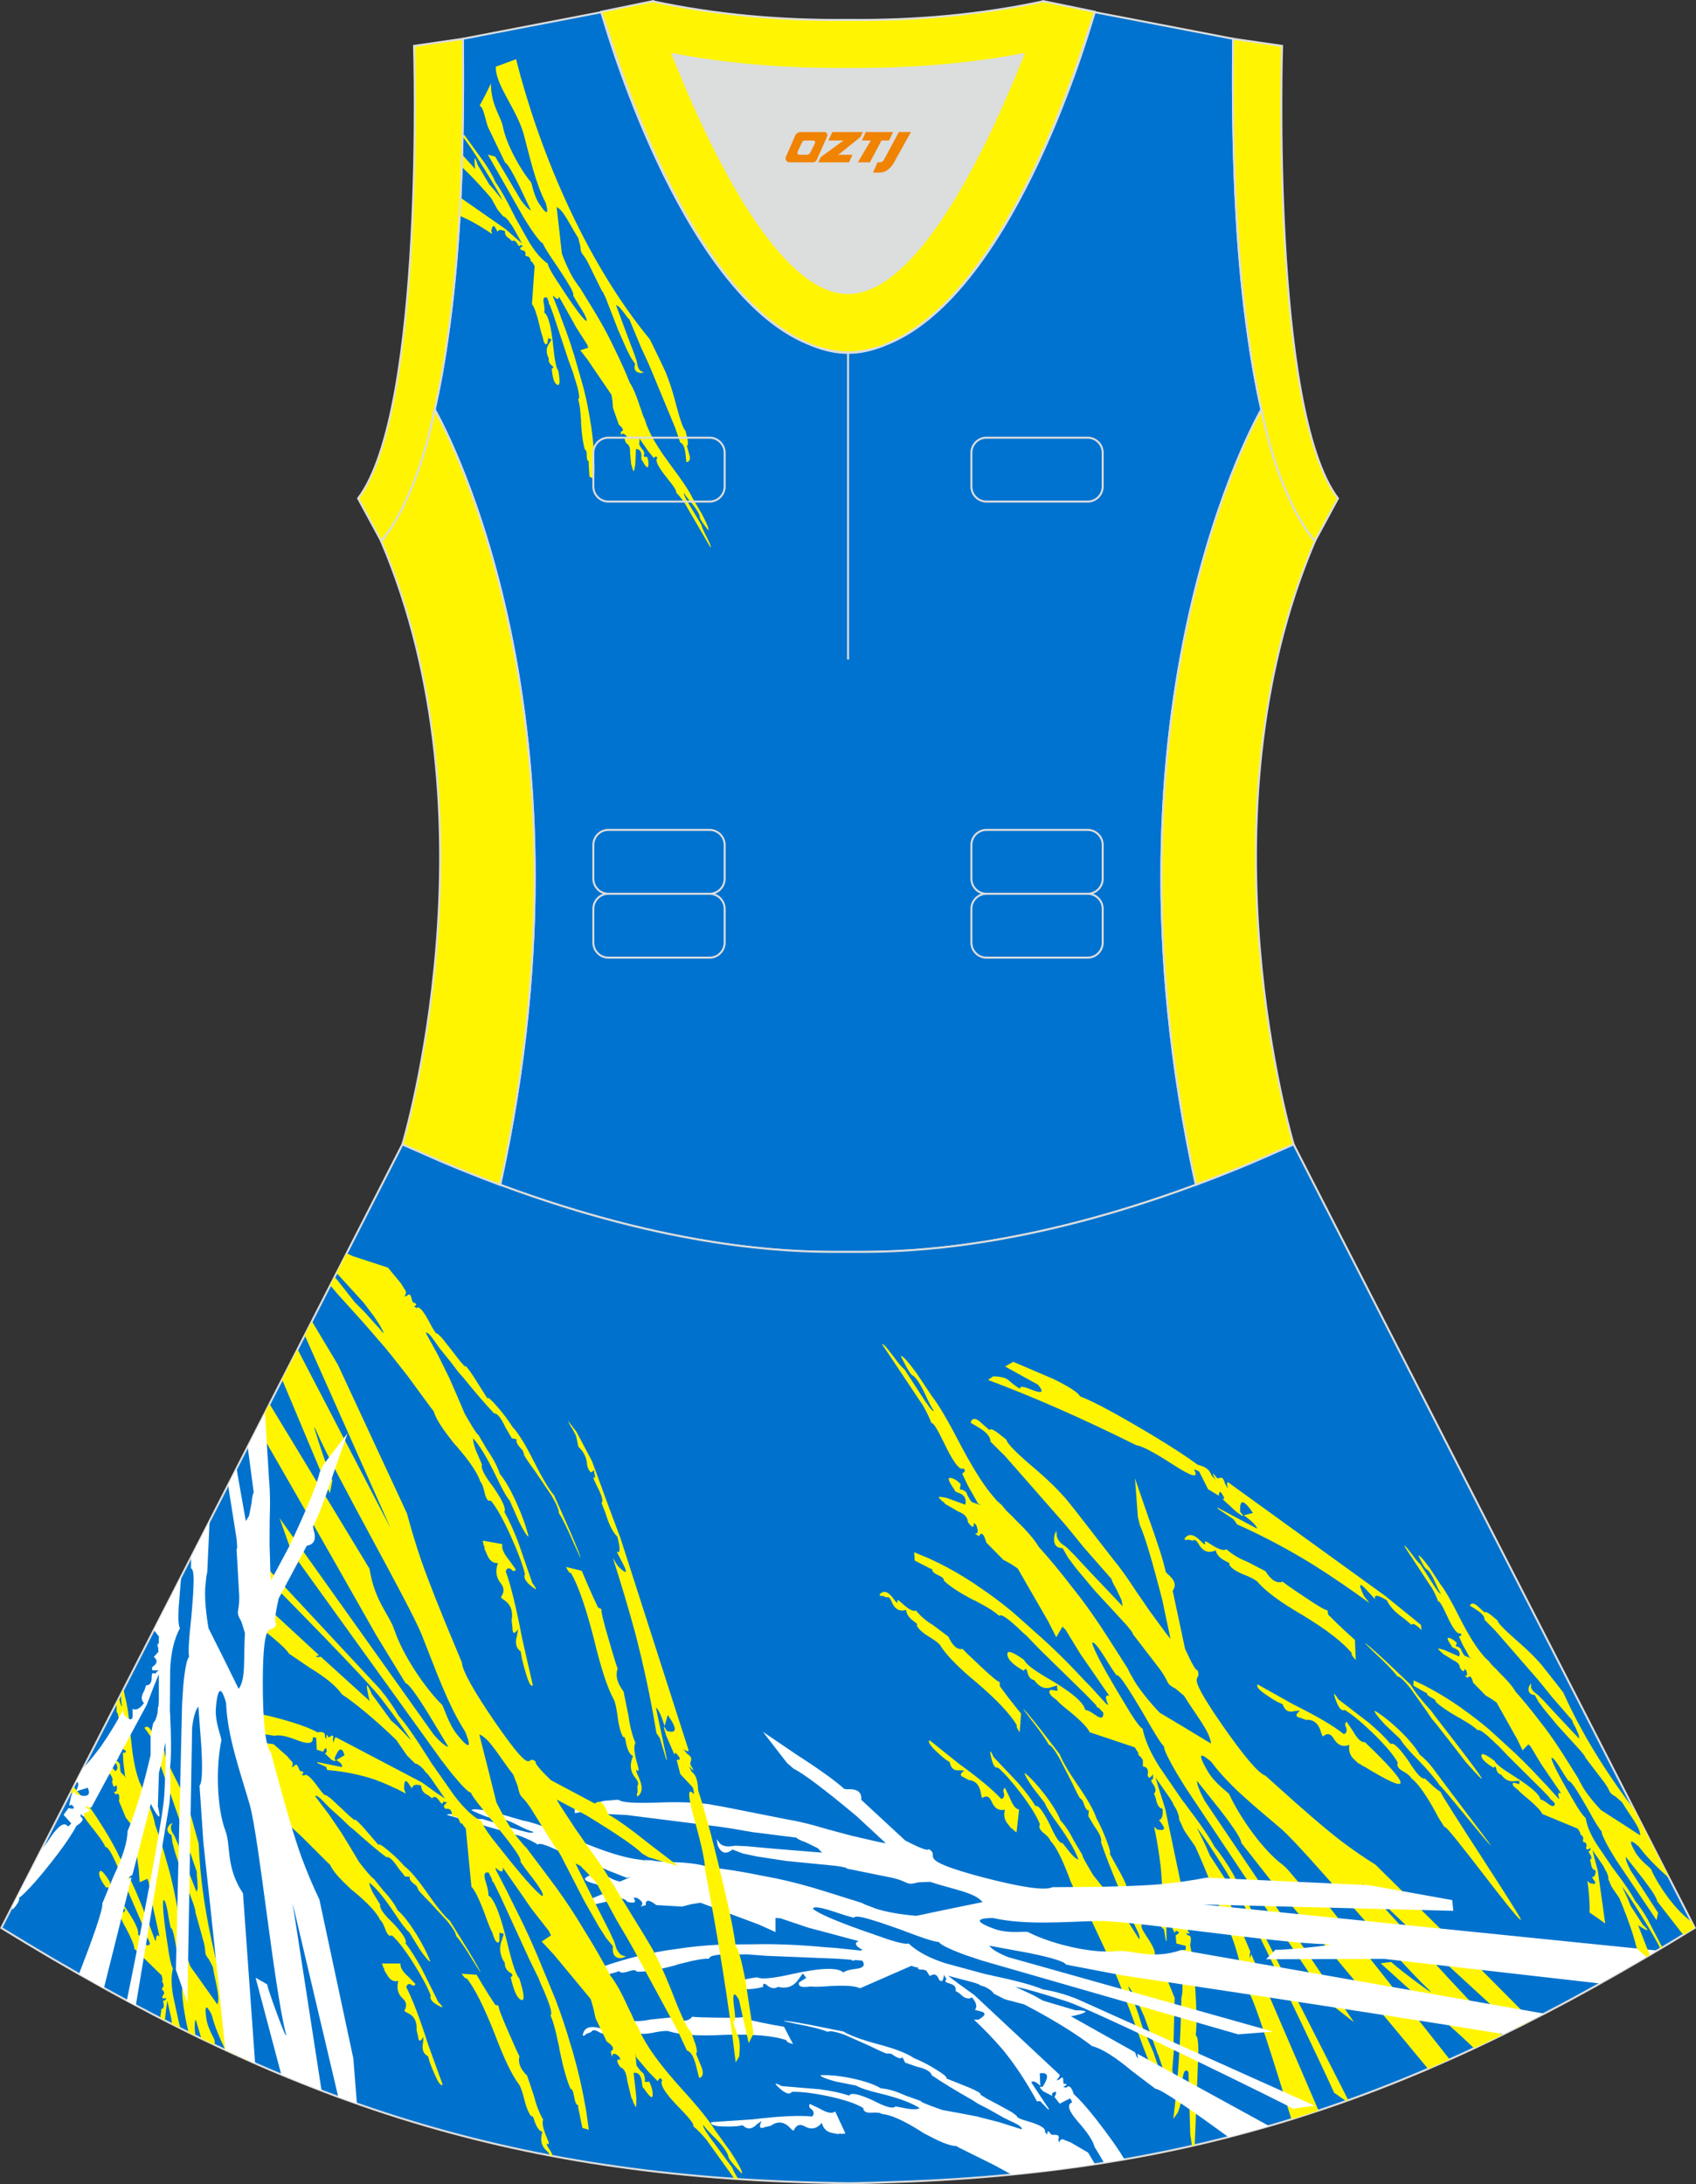 <?xml version="1.0" encoding="utf-8"?>
<!-- Generator: Adobe Illustrator 24.0.1, SVG Export Plug-In . SVG Version: 6.00 Build 0)  -->
<svg xmlns="http://www.w3.org/2000/svg" xmlns:xlink="http://www.w3.org/1999/xlink" version="1.1" id="图层_1" x="0px" y="0px" width="380.2px" height="489.6px" viewBox="0 0 380.2 489.6" enable-background="new 0 0 380.2 489.6" xml:space="preserve">
<rect x="0" y="0" width="380.2" height="489.6" fill="#333333" stroke="none"/>
<g>
	<path fill="#DCDDDD" d="M229.42,12.16c-7.46,18.87-23.34,53.53-39.31,53.53c-15.98,0-31.85-34.66-39.31-53.53   c12.63,2.37,25.74,3.42,39.31,3.28l0,0C203.67,15.58,216.79,14.52,229.42,12.16z"/>
	<path fill="#0072CF" stroke="#DCDDDD" stroke-width="0.446" stroke-miterlimit="22.926" d="M276.44,9.37   c0-0.22,0.01-0.43,0.01-0.65C276.45,8.94,276.45,9.16,276.44,9.37L276.44,9.37L276.44,9.37z M103.77,9.37   c0-0.22-0.01-0.43-0.01-0.65C103.77,8.94,103.77,9.16,103.77,9.37L103.77,9.37L103.77,9.37z M103.02,48.32c0-0.02,0-0.03,0-0.04   c0-0.01,0-0.03,0-0.05c0.68-11.9,0.89-24.69,0.75-38.19c0-0.22-0.01-0.44-0.01-0.66l-0.01-0.65V8.7l31.04-5.97   c0,0,0.07,0.22,0.21,0.63c2.06,7.13,19.22,63.9,47.17,74.08c2.59,1.07,5.24,1.66,7.93,1.66c2.7,0,5.34-0.59,7.93-1.66   c27.95-10.17,45.12-66.94,47.17-74.08c0.14-0.41,0.21-0.63,0.21-0.63l31.04,5.97v0.02l-0.01,0.65c0,0.22-0.01,0.44-0.01,0.66   c-0.15,13.5,0.07,26.29,0.75,38.19c0,0.02,0,0.03,0,0.05s0,0.03,0,0.04c0,0.05,0,0.1,0.01,0.15c0.56,9.73,1.43,18.85,2.67,27.27   c0,0.01,0,0.01,0,0.01c0.82,5.78,1.78,11.14,2.91,16.07c0,0-38.42,65.71-14.68,173.77c-42.79,15.89-70.26,15.04-77.98,15.04   s-35.18,0.85-77.98-15.04C135.86,157.52,97.45,91.81,97.45,91.81c1.12-4.92,2.09-10.28,2.9-16.06c0-0.01,0-0.01,0-0.01   c1.24-8.43,2.11-17.55,2.67-27.28C103.02,48.41,103.02,48.37,103.02,48.32z"/>
	<path fill="#FFF500" d="M145.71,76.1c-15.1-18.31-25.16-43.54-30.02-62.83h-0.01l-4.55,1.69c-0.06,4.15,4.63,9.39,6.24,15.02   c1.44,5.35,2.63,10.97,4.98,15.54c0.54,1.95,0.62,3.29-1.45,0.2c-1.34-1.96-1.67-4.87-1.92-4.94c-2.46-2.95-5.47-8.49-6.25-12.42   c-0.48-2.36-2.68-4.85-2.68-9.66l-1.14,2.37l-1.41,2.65c0.92,0.16,1.39,3.6,1.92,4.81l3.83,7.95c0.46,0.13,1.49,1.82,3.09,5.05   l2.67,5.63c-0.54-0.21-1.3-0.99-2.27-2.35L111,35.1l-1.64-0.45l8.07,14.18l0,0l1.44,2.27c1.47,2.18,2.42,3.33,2.83,3.44   c0.12,0.53,1.2,2.28,3.26,5.24l0.83,1.27l0.93,1.44l0.71,1.16c0.91,1.49,1.26,2.35,1.05,2.57l0.59,1.04l0.51,0.83   c1.63,2.49,2.22,3.78,1.79,3.86c-0.85-0.71-2.4-2.77-4.67-6.19l-2.5-3.82c-0.95-1.55-1.4-2.49-1.37-2.83   c-1.42-0.97-2.81-2.55-4.16-4.76l-3.14-5.55l-0.36-0.76l-0.1-0.16c-1.7-3.4-3.01-5.71-3.92-6.92c-0.61-1.39-1.46-2.89-2.55-4.51   l-4.55-6.25l-0.35,0.42v0.03c0.73,0.74,2.38,3.18,4.94,7.32c2.15,3.47,3.5,5.79,4.03,6.98c-0.58-0.76-1.24-1.59-1.97-2.47   l-0.99-1.09l-2.62-4.42c-0.62-2.03-0.83-1.93-0.65,0.3c0.02,0.21,0.05,0.41,0.08,0.6l-2.92-3.21c-0.02,0.92-0.05,1.84-0.08,2.76   c1.64,1.52,3.43,3.38,5.37,5.58c0.42,0.47,0.81,0.93,1.2,1.38l1.28,2.3l0.25,0.41l1.14,1.36c0.35,0.09,0.77,0.44,1.27,1.07   c0.13,0.21,0.26,0.41,0.37,0.6l0.19,0.18c0.16,0.23,0.32,0.49,0.49,0.77l1.93,3.47c-0.86-0.7-2.06-1.74-3.59-3.13l-10.18-7.1   c-0.06,1.33-0.13,2.65-0.21,3.96c0,0.02,0,0.03,0,0.05v0.02c0.96,0.45,2.02,0.95,2.21,1.04c1.81,0.96,3.51,1.99,5.1,3.1l-0.2-0.68   c0.21-1.32,0.56-1.49,1.05-0.49l0.34,0.63c0.25-0.5,0.82-0.53,1.7-0.09c-0.12,0.63,0.21,1.18,0.99,1.66l0.56,0.55   c0.41-0.31,0.83-0.08,1.25,0.69c0.27,0.49,0.47,0.54,0.61,0.17l0.54,0.19l0.12-0.04l0.01,0.02l-0.68,0.46   c-0.04,0.35,0.15,0.53,0.56,0.56c0.54,0.14,0.73,0.54,0.56,1.18l0.88,0.32l0.34,0.63l-0.07,0.03l0.28,0.52   c0.03-0.01,0.06-0.07,0.08-0.18l0.38,0.69l0.21,0.3l-0.6,8.59c0.49,0.54,1.02,2.02,1.61,4.43l0,0c0.31,1.42,0.58,2.39,0.8,2.9   c0.23,1.39,0.56,1.9,1.02,1.51l0.24-1.25l0.72,0.33L123.09,77c-0.7,1.01-0.71,2.14-0.05,3.37c-0.15,0.6,0.11,1.16,0.78,1.66   c0.33,0.27,0.28,0.47-0.14,0.58c0.18,2.12,0.58,3.32,1.21,3.63c0.62,0.35,0.71-0.71,0.27-3.17c-0.45-0.49-0.82-2.26-1.12-5.33   c-0.45-4.53-1.14-7.11-2.05-7.71c0.12-0.33,0.1-1.01-0.09-2.02c-0.22-1.15,0.03-1.58,0.76-1.27l0.4,1.08l-0.03,0.15   c0.02,0.21,0.09,0.32,0.21,0.34l0.34,0.91l0.51,1.42l3.38,10.19l1.07,2.93l0.2,0.74c1.05,3.18,1.34,4.85,0.87,4.99   c0.27,0.84,0.46,2.08,0.56,3.71l0.1,1.18l-0.01,0.42c0.16,2.7,0.46,4.7,0.87,6c0.21,0.06,0.33,0.29,0.38,0.71l0.02,0.55   c0.02,0.89,0.17,1.33,0.46,1.34l-0.03,0.46l0.18,3l1.08,0.49l0.04-2.91l-0.07-2.05c-0.09-2.19-0.32-4.48-0.67-6.87l-0.22-1.29   c-0.33-2.18-0.79-4.45-1.37-6.83l-0.75-2.67l-0.69-2.4c-0.91-3.36-2.1-6.95-3.57-10.75l-0.51-1.42l-1.4-3.56L124,66.23   c0.72,0.85,1.15,1,1.27,0.46l0.02-0.23l2.88,5.13l1.02,1.84l2.48,3.87c0.01,0.14,0.08,0.35,0.22,0.63l-1.81,0.58l0.53,0.68   l1.19,1.54l0.68,1.02l4.6,6.75l0.22,1.39l0.11,1.54l1.32,3.76c1.06,0.88,1.2,1.41,0.44,1.57l0.05,0.68l0.03,0.13l0.04-0.1   c0.19-0.43,0.58-0.33,1.17,0.29l0.13,0.3c0.09,0.2,0.03,0.26-0.16,0.17c-0.51-0.15-0.52,0.21-0.05,1.11l0.27,0.18   c0.44,0.32,0.64,0.99,0.6,2l0.25,2.62l0.21,0.51l-0.04,0.1l0.32,0.86c0.1,0.04,0.18-0.16,0.26-0.6l0.15-0.76l0.18-3.62   c0.9,0.05,1.29,0.67,1.19,1.86c-0.02,0.46,0.04,0.71,0.2,0.74c0.77,1.42,1.22,1.85,1.35,1.28c0.13-0.58,0.05-1.27-0.23-2.07   l-0.73-0.1l-0.03-0.13c0.11-0.27,0.12-0.56,0.03-0.88l-0.06-0.26c-0.35-0.33-0.68-0.79-1-1.4l0.11-1.85l0.06,0.65l0.46,0.66   l0.46,0.65l0.82,1.21l1.35,1.67l0.29-0.25l0.25-0.13l0.28,0.38c-0.62,0.49,0.16,2.06,2.32,4.69c1.48,1.83,2.09,2.85,1.85,3.04   c0.55,0.52,1.21,1.34,1.98,2.45l0,0l0.3,0.53l5.16,8.85l0.3,0.53c0.08-0.11,0.02-0.42-0.17-0.91l-0.72-1.52   c-0.7-1.32-1.08-2.21-1.16-2.66l-3.15-5.26l-0.12-0.26c-0.52-0.89-0.73-1.43-0.62-1.63c0.28,0.52,0.8,1.22,1.55,2.09   c1.17,1.39,1.83,2.47,1.99,3.23c-0.08,0.25,0.28,0.92,1.1,2.01l0.81,1.06c0.21-0.21-0.26-1.4-1.4-3.59l-2.13-3.64   c-0.75-1.58-2.35-3.99-4.81-7.25c-2.35-3.17-3.99-5.76-4.91-7.78l-0.62-1.42l-0.08-0.23l0.02-0.07l-0.12-0.25l-0.12-0.46   l-0.28-0.59c-0.19-0.39-0.39-0.96-0.59-1.69l-0.36-0.97c-0.75-2.35-1.49-4.07-2.22-5.17c-0.99-2.49-2.12-5.02-3.39-7.57l-0.96-1.98   c-1.11-2.22-2.35-4.43-3.7-6.64l-3.14-5.13l-0.39-0.48l-1-1.47c-0.88-1.44-1.76-3.33-2.65-5.68l-0.53-4.85l-0.63-5.58   c1.54,0.7,2.89,3.89,4.85,6.97l0.46,1.81c0.12,2.03,0.43,1.3,1.56,3.41l0.1,0.17l3.22,6.54l0.02-0.05c0.1,0.05,0.36,0.56,0.8,1.56   l2.78,7.17l1.88,4.26l0.98,1.94l0.95,1.39c-0.39,1.17,0.01,1.85,1.19,2.04l0.82-0.11l-0.72-0.33c-0.27-0.16-0.52-0.53-0.73-1.11   l-0.21-1.11l-0.57-1.69l-1.38-3.61l-2.72-7.32l0.75,0.46l1.24,1.52c0.49,0.74,0.82,1.15,1.02,1.24l2.63,6.32l1.43,3.1l0.78,1.79   l5.46,13.17l1.11,3.25c0.64,0.25,1.04,1.13,1.19,2.63l0.19,1.76c0.64-0.02,0.89-0.47,0.75-1.33l-0.64-2.32   c0.25-0.05,0.3-0.5,0.16-1.36l-0.24-1.06l-0.18-0.8l-0.08-0.21c-0.44-0.32-1.09-2.13-1.98-5.43c-0.62-2.43-1.23-4.44-1.81-6.02   l-0.61-1.59l-1.17-2.5L145.71,76.1z"/>
	<path fill="#0072CD" stroke="#DCDDDD" stroke-width="0.446" stroke-miterlimit="22.926" d="M90.17,256.6L0.29,432.15   c62.22,38.24,112.65,55.9,186.86,57.17v0.01c0.57,0.01,1.15,0.02,1.72,0.02v0.02h0.08l0,0c0.38,0,0.76-0.01,1.15-0.01h0.01h0.01   h0.01c0.38,0,0.76,0.01,1.15,0.01l0,0h0.08v-0.02c0.57-0.01,1.15-0.02,1.72-0.02v-0.01c1.4-0.02,2.81-0.06,4.21-0.11   c0.15,0,0.3-0.01,0.45-0.02c71.66-1.92,121.26-19.63,182.17-57.06L290,256.52l0,0l0,0l-0.01-0.02h-0.01h-0.01l-8.95,3.93l0,0   c-4.45,1.88-8.76,3.58-12.92,5.13c-38.46,14.29-64.54,15.04-75.03,15.05h-0.06h-0.06h-0.06h-0.05h-0.05h-0.01h-0.06h-0.06h-0.05   h-0.11h-0.05h-0.11h-0.05h-0.03h-0.02h-0.05h-0.05h-0.1h-0.05h-0.05h-0.05h-0.05h-0.05h-0.02h-0.03h-0.05h-0.05h-0.05h-0.05h-0.05   h-0.05h-0.05h-0.05h-0.05h-0.01h-0.03h-0.05h-0.05h-0.05h-0.04h-0.04h-0.04h-0.04h-0.04h-0.04l0,0h-0.04h-0.04h-0.04h-0.04h-0.04   h-0.04h-0.04h-0.04h-0.04h-0.03h-0.01h-0.04h-0.04h-0.04h-0.04h-0.04h-0.03h-0.04h-0.04h-0.04h-0.02l0,0h-0.01h-0.02h-0.04h-0.04   h-0.03h-0.04h-0.04h-0.03h-0.04h-0.04h-0.04h-0.01h-0.03h-0.04h-0.04h-0.04h-0.04h-0.04h-0.04h-0.04h-0.04h-0.04l0,0h-0.04h-0.04   h-0.04h-0.03h-0.04h-0.05h-0.04h-0.05h-0.05h-0.03h-0.01h-0.05h-0.05h-0.05h-0.05h-0.05h-0.05h-0.05h-0.05h-0.05h-0.03h-0.02h-0.05   h-0.05h-0.05h-0.05h-0.05h-0.1H188h-0.05h-0.02h-0.03h-0.05h-0.11h-0.05h-0.11h-0.05h-0.05h-0.05h-0.02h-0.05h-0.05h-0.06h-0.05   h-0.06c-10.5-0.01-36.57-0.77-75.03-15.05c-4.16-1.55-8.47-3.25-12.92-5.13l0,0l-8.95-3.93l0,0l-0.01-0.01L90.17,256.6z"/>
	<g>
		<path fill="#FFF500" d="M320.87,383.53c0.04,0.3,18.99,24.14,7.72,11.44c-0.23-0.26-7.54-9.85-7.5-9.51    c-0.35-0.5-0.74-1.1-1.2-1.8l-3.7-5.21c-1.42-1.76-2.39-2.66-2.94-2.69c-0.85-1.18-2.56-2.95-5.13-5.32l-2.11-2.07    c-0.01-0.21,1.51,1.07,4.54,3.87l5.67,5.38C317.04,379.07,318.58,381.04,320.87,383.53L320.87,383.53L320.87,383.53z     M322.55,398.11l-0.32-0.39c-1.33-1.93-2.64-3.39-3.94-4.38c-0.91-1.61-2.46-3.47-4.66-5.58c-2.06-1.95-3.89-3.39-5.5-4.32    c-0.03,0.38,0.75,1.42,2.34,3.12l3.43,3.25c0.57,1.02,1.89,2.56,3.95,4.63c2.17,2.22,3.82,4.16,4.94,5.83    c-0.06-0.57,11.44,13.9,11.38,13.33C334.15,413.44,322.57,398.26,322.55,398.11L322.55,398.11L322.55,398.11z M322.95,401.65    c-0.63-0.35-1.44-1.01-2.42-1.98l-1.12-1.03c-0.63,0.29-1.84-1-3.65-3.9c-2.09-2.99-3.42-4.26-3.99-3.8    c-1.32-1.55-2.97-3.15-4.97-4.83l-6.75-5.18c-1.09-1.71-1.28-1.6-0.53,0.35c0.64,1.68,1.28,2.33,1.9,1.99    c1.71,1.03,3.85,2.79,6.42,5.28c2.71,2.64,4.55,4.82,5.51,6.54c-0.3,0.72,0.13,1.39,1.29,2.01c0.92,0.52,1.5,1.01,1.74,1.5    c1.43,1.05,3.28,3.64,5.54,7.78l0.5,0.97l1.42,2.24c-0.18-1.7,17.28,22.35,17.09,20.65C340.8,429.28,323.05,402.59,322.95,401.65z    "/>
		<path fill="#FFF500" d="M267.39,345.33L267.39,345.33l-1.07-0.24c-0.37,0.17-0.64,0.14-0.81-0.1c0.83-1.35,2.06-1.2,3.68,0.46    c0.56,0.58,0.9,0.8,1.03,0.67c-0.36-0.77-0.03-0.8,1-0.09c1.89,1.26,3.13,1.67,3.71,1.23c1.35,1.19,2.88,2.11,4.58,2.76l4.17,2.16    c1.29,2.06,2.58,2.83,3.89,2.35c0.05,0.15,1.62,1.26,4.72,3.32c3.15,2.14,4.91,3.17,5.28,3.07l0.13,0.67    c-0.01,0.07,0.02,0.18,0.06,0.34l2.01,2c1.4,1.34,2.73,2.56,3.97,3.67l0.19,4.5c-0.78-0.83-1.07-1.33-0.88-1.53    c-1.98-2.44-5.7-5.31-11.18-8.62c-4.79-2.79-8.07-5.2-9.84-7.24c-0.27-0.4-1.14-0.91-2.6-1.53c-2.06-0.77-3.35-1.58-3.88-2.45    c0.26-0.19,0.03-0.44-0.67-0.74c-1.4-0.68-2.17-1.51-2.34-2.48c-1.63,0.74-2.92,0.25-3.87-1.47    C268.21,345.25,267.78,345.01,267.39,345.33z"/>
		<path fill="#FFF500" d="M289.89,382.03L289.89,382.03c5.29,2.61,9.08,4.84,11.36,6.68c0.59-0.2,0.77-0.68,0.54-1.46    c-0.34-0.55-0.31-1,0.09-1.32l1.4,2.07c1.02,1.81,1.91,2.63,2.69,2.5c11.11,10.65,10.24,11.82,0,5.56l-0.75-0.37l-0.29-0.3    l-0.37-0.08l-0.96-0.9c-0.96-0.86-1.33-1.96-1.11-3.29c-1.47,0.56-2.64,0.08-3.53-1.45c-0.67-1.1-1.46-1.26-2.38-0.45    c-0.12-0.07-0.26-0.34-0.41-0.84c-0.56-2.06-1.7-3.02-3.44-2.87l-1.2-0.45c-1.16-0.2-1.19-0.74-0.11-1.63l-1.16,0.1    c-1.36,0.4-2.26-0.1-2.72-1.52l-1.21-0.55c-0.81-0.44-1.53-0.89-2.16-1.35c-1.88-1.22-2.63-2.07-2.24-2.54L289.89,382.03z"/>
		<path fill="#FFF500" d="M339.87,454.57l-14.94-13.74l-19.68-18.74l19.64,21.52l11.76,12.55c-2.07,1.01-4.14,2-6.2,2.96l-2.73-2.57    l-18.21-16.48l2.45-0.3c-1.1-0.46,11.31,9,8.28,6.16c-7.59-7.1-27.34-30.9-32.86-35.84c-5.56-4.81-11.54-9.39-15.84-15.17    c-2.03-1.78-3.53-2.55-0.82,2.07c1.71,2.98,4.92,4.92,4.9,5.33c2.4,5.16,7.54,12.4,11.74,15.53c2.53,1.89,4.49,6.43,10.02,8.82    l27.6,34.95c-1.62,0.72-3.23,1.42-4.85,2.12c-14.24-17.27-33.55-40.14-34.28-41l-7.59-9.67c0.03-0.76-1.48-3.13-4.55-7.13    l-5.39-6.79c0.02,0.91,0.61,2.43,1.78,4.56l33.43,49.58l-5.63-4.41l-32.13-48.19l0,0l-2.02-3.28c-1.91-3.29-2.85-5.28-2.81-5.95    c-0.56-0.44-2.13-2.93-4.71-7.49l-1.13-1.88l-1.28-2.11l-1.05-1.64c-1.34-2.1-2.18-3.05-2.52-2.85l-0.96-1.4l-0.75-1.17    c-2.21-3.68-3.44-5.21-3.71-4.6c0.47,1.61,2.21,4.97,5.22,10.06l3.38,5.63c1.4,2.19,2.29,3.33,2.7,3.46    c0.53,2.61,1.8,5.47,3.79,8.59l5.1,7.44l0.73,0.92l0.15,0.23c3.22,4.24,5.34,7.33,6.36,9.31c1.36,1.6,2.73,3.62,4.15,6.05    l25.84,50.75l-0.5,0.18l-2.68-1.85c-0.54-1.44-20.64-43.96-24.38-49.89c-3.11-4.93-5.24-8.1-6.38-9.49    c0.64,1.25,1.32,2.64,2.04,4.17l0.86,2.02l4.01,6.12c2.08,1.94,1.88,2.21-0.61,0.82c-0.24-0.13-0.46-0.27-0.66-0.42l6.34,15.04    c-0.19,0.78-0.22,1.25-0.11,1.41l0.31-0.85l15.09,35.06c-2.02,0.67-4.05,1.32-6.08,1.95c-3.03-9.92-8.37-27.29-9.65-28.58    l-1.87-6.3c-1.19-4.68-2.42-7.93-3.68-9.74c-1.16-3.96-2.92-8.65-5.27-14.08c-0.37-0.86-0.74-1.69-1.1-2.48l-2.13-3.05l-0.37-0.59    l-1.1-2.38c0.04-0.56-0.2-1.37-0.72-2.43c-0.18-0.3-0.36-0.58-0.54-0.85l-0.12-0.37c-0.21-0.35-0.43-0.72-0.68-1.11l-3.22-4.62    c0.46,1.63,1.18,3.94,2.15,6.93l5.25,25.12c0.16,0.34-0.11,0.57-0.78,0.7l-0.22,0.05l0.57,0.26c0.68-0.13,0.84,0.1,0.49,0.69    c-0.28,0.46-0.31,0.71-0.1,0.77c0.36,0.4,0.28,0.53-0.23,0.39l-0.32-0.09l0.39,0.55c0.72-0.09,0.9,0.63,0.54,2.15    c0.39,1.73,0.72,4.18,0.98,7.36c0.48,6.17,0.58,10.47,0.27,12.89c0.45,0.15,0.64,1.62,0.58,4.4l-0.79,20.25l-0.6,0.13l-0.41-2.6    l-0.39-13.94c-0.67-0.81-1.11-0.26-1.34,1.64c-0.12,1.62-0.4,2.48-0.83,2.57c0.06,0.72,0.21,1.33,0.44,1.79    c0.16,0.45-0.05,1.46-0.64,3.02l0.07-0.07l-1.1,1.53c1.03-8.44,1.64-17.49,1.81-27.15c0.36-1.16,0.33-3.32-0.07-6.5    c-0.41-3.18-0.09-4.56,0.95-4.14l0,0c0.11-0.27,0.13-0.59,0.08-0.97l-2.09-0.54l-0.16-1.84c0.88-0.45,0.95-0.77,0.22-0.96    c-0.21-0.05-0.36,0.1-0.45,0.45l-0.94-2.05c-0.24-1.2-0.14-1.46,0.32-0.82c2.07-0.82,2.36-1.71,0.9-2.69l-1.14,2.18    c-0.27-1.35-0.62-1.96-1.05-1.85l0.1,7l-0.16-0.04l-0.43-2.59l-0.51-0.35l0,0c0.28-4.66,0.22-9.14-0.19-13.45    c-0.37-3.18-0.87-6.23-1.5-9.17l0.7,0.63c1.6,0.34,1.93-0.1,0.98-1.32l-0.58-0.83c0.67-0.12,0.94-0.96,0.79-2.5    c-0.77-0.12-1.27-0.89-1.5-2.3l-0.41-1.12c0.53-0.46,0.43-1.2-0.29-2.21c-0.46-0.64-0.44-0.97,0.06-1l0.01-0.9l0.09-0.16    l-0.02-0.03l-0.81,0.79c-0.41-0.11-0.55-0.48-0.4-1.12c0.05-0.89-0.32-1.36-1.13-1.42l-0.01-1.47l-0.59-0.83l-0.06,0.1l-0.49-0.69    c0.02-0.04,0.1-0.05,0.24-0.03l-0.64-0.92l-0.26-0.46l-10.12-3.38c-0.43-0.99-1.91-2.53-4.43-4.61l0,0    c-1.5-1.17-2.51-2.05-3.01-2.64c-1.51-1.03-1.95-1.79-1.32-2.27l1.53,0.25l-0.09-1.23l-1.25,0.39c-1.44,0.54-2.74,0.01-3.89-1.6    c-0.76-0.08-1.28-0.74-1.58-1.99c-0.18-0.63-0.42-0.65-0.73-0.07c-2.36-1.32-3.59-2.52-3.68-3.62c-0.15-1.1,1.1-0.71,3.75,1.18    c0.38,0.92,2.27,2.36,5.67,4.32c5.02,2.94,7.7,5.23,8.03,6.9c0.44-0.02,1.2,0.35,2.29,1.14c1.24,0.9,1.83,0.73,1.77-0.52    l-1.08-1.14l-0.18-0.03c-0.22-0.14-0.33-0.3-0.31-0.47l-0.91-0.96l-1.43-1.47l-10.34-10.12l-2.94-3.05l-0.77-0.67    c-3.23-3.15-5.02-4.41-5.38-3.79c-0.86-0.82-2.2-1.72-4.04-2.69l-1.32-0.72l-0.48-0.2c-3.03-1.58-5.22-3.01-6.54-4.28    c0.02-0.33-0.2-0.64-0.66-0.93l-0.62-0.31c-1.01-0.47-1.46-0.92-1.36-1.35l-0.54-0.19l-3.38-1.75l-0.13-1.86l3.35,1.39l2.34,1.12    c2.48,1.23,5.01,2.7,7.62,4.41l1.4,0.97c2.37,1.58,4.8,3.39,7.29,5.45l2.76,2.44l2.48,2.23c3.49,3.03,7.13,6.6,10.91,10.69    l1.43,1.46l3.52,3.87l0.42,0.21c-0.68-1.51-0.69-2.21-0.02-2.12l0.27,0.1l-4.73-6.86l-1.7-2.44l-3.45-5.63    c-0.16-0.08-0.37-0.29-0.63-0.64l-1.4,2.41l-0.57-1.12l-1.29-2.54l-0.89-1.53l-5.9-10.24l-1.51-1.01l-1.72-0.94l-3.79-3.84    c-0.58-2.02-1.13-2.5-1.63-1.45l-0.76-0.42l-0.15-0.11l0.14-0.02c0.57-0.07,0.62-0.69,0.13-1.89l-0.29-0.35    c-0.19-0.22-0.28-0.17-0.26,0.16c-0.03,0.84-0.46,0.67-1.3-0.49l-0.1-0.49c-0.19-0.81-0.87-1.44-2.06-1.9l-2.91-1.68l-0.5-0.57    l-0.13,0.01l-0.86-0.9c-0.01-0.17,0.25-0.2,0.79-0.09l0.94,0.15l4.23,1.54c0.3-1.37-0.25-2.27-1.65-2.7    c-0.54-0.19-0.8-0.41-0.78-0.66c-1.33-1.85-1.63-2.74-0.91-2.65s1.47,0.54,2.29,1.37l-0.18,1.14l0.14,0.11    c0.35-0.04,0.69,0.09,1.02,0.39l0.28,0.21c0.24,0.69,0.64,1.42,1.2,2.19l2.17,0.76l-0.73-0.41l-0.57-1.02l-0.57-1.02l-1.05-1.83    l-1.37-2.85l0.4-0.3l0.24-0.3l-0.32-0.61c-0.81,0.67-2.29-1.26-4.45-5.8c-1.51-3.12-2.42-4.55-2.75-4.28    c-0.38-1.08-1.05-2.48-2.02-4.17l0,0l-0.49-0.71l-8.09-12.12l-0.48-0.71c0.16-0.07,0.49,0.17,0.97,0.71l1.45,1.84    c1.24,1.7,2.1,2.72,2.59,3.06l4.77,7.34l0.24,0.3c0.81,1.22,1.34,1.8,1.62,1.73c-0.49-0.68-1.08-1.8-1.78-3.36    c-1.13-2.44-2.1-3.97-2.91-4.59c-0.33,0-0.95-0.88-1.86-2.65l-0.89-1.73c0.33-0.2,1.51,1.09,3.56,3.87l3.32,4.99    c1.51,1.9,3.64,5.5,6.38,10.8c2.69,5.09,5.01,8.83,6.95,11.2l1.38,1.63l0.24,0.21h0.08l0.24,0.3l0.49,0.4l0.57,0.72    c0.38,0.48,0.94,1.05,1.7,1.73l0.97,1.02c2.39,2.29,4.07,4.25,5.04,5.89c2.46,2.72,4.9,5.67,7.32,8.83l1.9,2.42    c2.1,2.77,4.14,5.72,6.13,8.83l4.63,7.25l0.39,0.84l1.28,2.23c1.3,2.02,3.11,4.29,5.46,6.78l5.35,3.19l6.16,3.73    c-0.19-2.65-3.31-6.27-6.05-10.72l-1.88-1.58c-2.3-1.18-1.32-1.28-3.29-4.02l-0.15-0.23l-6.21-8.07l0.07-0.01    c-0.01-0.17-0.5-0.82-1.46-1.97l-7.12-7.72l-4.13-4.93l-1.83-2.43l-1.21-2.12c-1.51,0-2.13-0.94-1.86-2.8l0.45-1.17l0.09,1.24    c0.08,0.49,0.4,1.04,0.98,1.64l1.19,0.87l1.71,1.69l3.59,3.86l7.31,7.7l-0.23-1.35l-1.25-2.62c-0.65-1.09-0.99-1.81-1.01-2.14    l-6.21-7.07l-2.98-3.68l-1.74-2.06l-12.92-14.72l-3.28-3.26c-0.03-1.09-0.88-2.11-2.54-3.1l-1.94-1.16    c0.29-0.95,0.9-1.1,1.83-0.45l2.4,2.11c0.16-0.35,0.7-0.2,1.63,0.44l1.12,0.88l0.84,0.66l0.22,0.22c0.19,0.81,2,2.7,5.45,5.65    c2.54,2.14,4.6,4.04,6.18,5.7l1.58,1.7l2.4,2.99l8.4,10.83c1.02,1.22,2.19,2.8,3.52,4.74l1.63,2.45l2.96,4.3l3.82,5.21l0.85,1.04    l-1.84-8.68c-2.3-8.97-3.98-14.57-5.03-16.8l-0.45-1.86l-0.65-8.64l2.96,8.6c2.08,5.71,3.39,9.85,3.95,12.4l0.39,0.42    c1.63,1.33,2.02,2.59,1.15,3.76l2.77,13.01c1.59,3.49,2.51,5.07,2.77,4.73c1.31,3.19-3.53-0.83,5.43,12.17    c5.07,7.28,8.35,11.13,9.84,11.55l1.98,1.79c6.57,5.95,11.56,10.23,14.98,12.86c2.72,2.04,5.27,3.8,7.68,5.29l16.14,15.92    l18.79,18.91C342.14,453.43,341.01,454,339.87,454.57L339.87,454.57z M215,395.37l-6.64-5.31c-0.4,0.38,0.18,1.27,1.73,2.69    c0.52,0.51,1.12,1.04,1.79,1.56l1.02,0.69c0.26,1.38,1.01,1.98,2.26,1.81l1.05,0.08c-1.06,0.66-1.09,1.17-0.08,1.52l1.03,0.59    c1.57,0.12,2.49,1.18,2.77,3.17c0.08,0.48,0.18,0.76,0.28,0.84c0.9-0.61,1.59-0.35,2.07,0.77c0.63,1.55,1.63,2.17,3,1.87    c-0.33,1.2-0.12,2.27,0.65,3.21l0.77,0.97l0.32,0.13l0.23,0.32l0.63,0.45l0.58-5.15c-0.71,0.01-1.42-0.89-2.14-2.71l-1.03-2.12    c-0.39,0.24-0.47,0.64-0.22,1.2c0.12,0.76-0.08,1.18-0.63,1.28C222.59,401.2,219.45,398.58,215,395.37L215,395.37L215,395.37    L215,395.37z M198.75,358.08c0.38-0.23,0.74,0.05,1.09,0.85c0.67,1.73,1.77,2.38,3.3,1.94c0.04,0.92,0.65,1.8,1.83,2.64    c0.59,0.39,0.77,0.65,0.52,0.78c0.39,0.88,1.46,1.83,3.21,2.85c1.24,0.79,1.96,1.39,2.16,1.8c1.37,2.15,4.04,4.87,8.03,8.17    c4.54,3.87,7.57,7.09,9.08,9.64c-0.2,0.15,0.01,0.67,0.62,1.54l0.3-4.19c-0.99-1.21-2.04-2.53-3.15-3.98l-1.59-2.15    c-0.03-0.15-0.03-0.25-0.02-0.32l-0.04-0.64c-0.34,0.03-1.81-1.17-4.39-3.62c-2.55-2.38-3.84-3.64-3.86-3.78    c-1.22,0.26-2.29-0.66-3.23-2.75l-3.5-2.63c-1.45-0.85-2.72-1.94-3.8-3.24c-0.56,0.32-1.62-0.24-3.18-1.69    c-0.85-0.81-1.15-0.83-0.9-0.07c-0.13,0.1-0.41-0.16-0.85-0.77c-1.27-1.78-2.35-2.11-3.24-0.98c0.12,0.25,0.35,0.32,0.71,0.22    L198.75,358.08L198.75,358.08L198.75,358.08L198.75,358.08z M252.99,424.52l-0.6-1.62l0.06,0.01c0.21-0.03-0.15-0.92-1.07-2.69    l-2.62-4.73c0.29-0.02,0.04-1.02-0.73-3.02c-0.67-1.79-1.42-3.42-2.24-4.92c-0.59-1.77-2.01-4.27-4.24-7.49    c-2.05-2.99-3.38-5.27-3.99-6.85l-4.5-5.82c-2.41-3.04-3.63-4.45-3.65-4.25l1.66,2.22c2.04,2.58,3.38,4.48,4.02,5.69    c0.48,0.12,1.27,1.09,2.34,2.93l2.76,5.37c0.98,2.08,1.61,3.32,1.91,3.72c0.08,0.01,0.2,0.1,0.35,0.28l0.28,0.35    c0.49,1.5,0.91,2.2,1.24,2.09l0.12,0.01l-0.11,1.3l1.35,2.26c1.22,1.65,1.71,2.84,1.49,3.58c0.96,2.8,2.22,6.07,3.8,9.82l0.5,1.38    l1.14,2.54l1.54,3.67l1.31,2.72c0.37,0.92,0.45,1.45,0.24,1.57l-2.77-4.37l-2.86-4.07l-2.28-2.92l-2.34-2.92l-0.7-1.17    c-1.3-2.17-1.88-3.3-1.75-3.39l-1.84-3.09c-0.99-1.98-2.01-3.52-3.06-4.64c-0.64-1.62-1.84-3.58-3.57-5.86    c-1.63-2.11-3.12-3.72-4.46-4.82c-0.07,0.35,0.52,1.43,1.76,3.23l2.72,3.51c0.4,1.03,1.42,2.65,3.04,4.86    c2.32,3.23,3.82,5.84,4.52,7.83c-0.6-0.13-1.5-0.99-2.68-2.58l-0.89-1.12c-0.59,0.18-1.54-1.2-2.86-4.15    c-1.55-3.08-2.61-4.45-3.17-4.11c-1.01-1.62-2.33-3.37-3.93-5.22l-5.49-5.8c-0.8-1.75-0.97-1.67-0.51,0.24    c0.4,1.65,0.9,2.35,1.49,2.12c1.41,1.21,3.14,3.16,5.18,5.84c2.14,2.85,3.55,5.14,4.23,6.87c-0.34,0.62-0.03,1.31,0.94,2.05    c0.77,0.61,1.24,1.16,1.4,1.65c1.17,1.18,2.55,3.85,4.13,8.02l0.35,0.97l1.04,2.29c1.01,2.19,1.91,3.66,2.71,4.44l0.31,0.73    l3.66,7.8l2.22,5.14l0.98,2.36l0.81,2.11l0.51,1.3l1.37,3.56l2.7,7.44l1.88,4.8l2.15,1.51l-1.73-5.08l-2.48-5.72l-1.02-3.22    l-1.06-2.83l-0.55-1.53l-0.46-1.14l-0.03-0.31l0.28,0.34l0.76,1.18l0.96,1.82l1.56,3.44l3.05,8.49l0.06,0.01l1.48,4.43l1.7,0.22    c0.17-0.13,0.17-0.52-0.02-1.16l0.41-4.96l-0.11-1.71l0.24-9.52l-1.69-4.15l-0.75-1.33c-0.16-0.48-0.48-0.6-0.96-0.35l-0.13,0.14    l0.24-0.66c0.39-0.31,0.46-0.63,0.2-0.97l-0.34-0.35c-0.46-0.37-0.63-0.65-0.49-0.84c-0.06-0.72-0.21-0.87-0.45-0.45l-0.14,0.22    l-0.13-0.71c0.53-0.44,0.03-1.82-1.51-4.12c-0.95-1.41-1.37-2.23-1.27-2.48l0.02-0.16l-0.05-0.16l-0.34-1.12l-1.44-3.35    L252.99,424.52L252.99,424.52z"/>
		<path fill="#FFFFFF" d="M275.38,479.02c-7.35-5.36-15.01-10.75-16.38-10.83l-5.28-4c-3.73-3.13-6.7-4.99-8.91-5.56    c-3.3-2.53-7.58-5.22-12.84-8.08c-0.84-0.45-1.65-0.88-2.43-1.28l-3.72-0.98l-0.68-0.21l-2.37-1.2c-0.27-0.52-0.95-1.04-2.02-1.55    c-0.34-0.12-0.67-0.22-0.99-0.32l-0.33-0.23c-0.39-0.15-0.81-0.29-1.27-0.43l-5.63-1.48c1.34,1.05,3.31,2.5,5.89,4.33l18.93,17.69    c0.34,0.17,0.21,0.58-0.36,1.23l-0.17,0.22l0.68-0.22c0.58-0.65,0.86-0.57,0.85,0.22c-0.01,0.61,0.1,0.86,0.33,0.74    c0.57,0.05,0.56,0.23-0.01,0.52l-0.35,0.18l0.68,0.17c0.64-0.64,1.21-0.17,1.7,1.44c1.33,1.19,3,3.06,5.01,5.62    c2.91,3.74,5.03,6.74,6.35,9c-1.51,0.26-3.04,0.52-4.57,0.76c-0.69-1.18-1.39-2.36-2.12-3.54c-0.3-1.29-1.52-3.16-3.67-5.6    s-2.61-3.89-1.38-4.36l0,0c-0.05-0.32-0.2-0.62-0.46-0.91l-2.3,1.18l-1.17-1.48c0.59-1.09,0.49-1.42-0.32-1    c-0.23,0.12-0.29,0.36-0.18,0.74l-2.03-1.04c-0.89-0.84-0.94-1.16-0.15-0.96c1.52-2.34,1.31-3.36-0.62-3.06l0.12,2.8    c-1-0.96-1.68-1.22-2.03-0.78l3.98,6.01l-0.17,0.09l-1.84-1.91l-0.68,0.09l0,0c-2.3-4.27-4.85-8.12-7.62-11.54    c-2.11-2.46-4.29-4.73-6.52-6.79h1.02c1.72-0.97,1.79-1.61,0.21-1.93l-1.02-0.26c0.58-0.64,0.37-1.58-0.63-2.8    c-0.81,0.5-1.71,0.23-2.71-0.82l-1.01-0.65c0.24-0.82-0.26-1.38-1.5-1.7c-0.79-0.2-0.96-0.51-0.5-0.91l-0.49-0.79v-0.21    l-0.04-0.01l-0.33,1.32c-0.46,0.24-0.8,0.02-1.01-0.65c-0.44-0.82-1.06-0.93-1.87-0.35l-0.83-1.27l-1.02-0.26v0.13l-0.85-0.22    c0-0.06,0.07-0.13,0.21-0.22l-1.12-0.29l-0.51-0.19l-11.54,5.05c-0.96-0.53-3.22-0.69-6.79-0.5l0,0c-2.08,0.17-3.53,0.2-4.34,0.09    c-2.01,0.3-2.85-0.01-2.52-0.93l1.6-0.99l-0.76-1l-0.98,1.32c-1.08,1.61-2.62,2.17-4.6,1.68c-0.77,0.53-1.64,0.37-2.62-0.48    c-0.52-0.4-0.77-0.23-0.74,0.52c-2.99,0.72-4.82,0.64-5.52-0.24c-0.75-0.84,0.66-1.49,4.24-1.94c0.87,0.51,3.47,0.26,7.81-0.72    c6.43-1.42,10.26-1.54,11.5-0.35c0.4-0.37,1.34-0.64,2.82-0.82c1.69-0.19,2.15-0.81,1.41-1.84l-1.66-0.14l-0.19,0.12    c-0.29,0.05-0.48,0-0.56-0.17l-1.39-0.12l-2.18-0.14l-15.49-0.63l-4.5-0.34l-1.11,0.03c-4.83-0.18-7.25,0.14-7.24,0.96    c-1.27-0.04-3.06,0.25-5.35,0.86l-1.66,0.4l-0.57,0.21c-3.78,1.02-6.66,1.5-8.63,1.44c-0.16-0.31-0.55-0.4-1.15-0.28l-0.76,0.22    c-1.23,0.39-1.91,0.35-2.05-0.1l-0.63,0.26l-4.2,1.15l-1.15-1.52l3.97-1.45l2.85-0.87c3.05-0.89,6.29-1.62,9.73-2.19l1.88-0.26    c3.14-0.5,6.47-0.84,9.99-1.02l3.99-0.06l3.6-0.02c5.02-0.12,10.47,0.11,16.35,0.67l2.18,0.15l5.51,0.58l0.51-0.15    c-1.48-0.77-1.88-1.38-1.19-1.83l0.31-0.13l-8.32-2.23l-2.97-0.78l-6.41-2.16c-0.19,0.06-0.51,0.04-0.96-0.06v3.2l-1.16-0.53    l-2.64-1.19l-1.7-0.63l-11.31-4.23l-2,0.31l-2.17,0.55l-5.74-0.34c-1.68-1.29-2.46-1.28-2.36,0.03l-0.95,0.24l-0.19,0.02    l0.12-0.12c0.51-0.51,0.21-1.09-0.92-1.75l-0.47-0.07c-0.31-0.05-0.36,0.07-0.16,0.34c0.44,0.75-0.07,0.95-1.5,0.6l-0.37-0.34    c-0.63-0.56-1.64-0.56-3.02-0.02l-3.71,0.84l-0.8-0.1l-0.12,0.12l-1.33-0.11c-0.1-0.13,0.14-0.36,0.71-0.7l0.98-0.61l4.89-2.01    c-0.47-1.43-1.49-1.77-3.07-1.04c-0.63,0.26-1,0.27-1.11,0.03c-2.3-0.56-3.08-1.09-2.34-1.58c0.73-0.49,1.71-0.69,2.95-0.61    l0.46,1.14l0.2-0.01c0.31-0.31,0.71-0.47,1.19-0.47l0.39-0.03c0.61,0.41,1.39,0.72,2.36,0.95l2.49-1.05l-0.92,0.22l-1.1-0.44    l-1.1-0.44l-2.02-0.77l-2.89-1.39l0.22-0.59l0.07-0.46l-0.65-0.27c-0.4,1.22-2.89,0.71-7.47-1.54c-3.17-1.52-4.84-2.04-5-1.55    c-0.96-0.65-2.38-1.33-4.24-2.03l0,0l-0.86-0.23l-14.44-4.16l-0.86-0.24c0.12-0.19,0.56-0.24,1.33-0.15l2.41,0.44    c2.13,0.5,3.51,0.7,4.17,0.61l8.62,2.61l0.4,0.08c1.45,0.43,2.28,0.5,2.51,0.22c-0.84-0.21-2.03-0.71-3.56-1.52    c-2.43-1.23-4.2-1.79-5.32-1.69c-0.31,0.26-1.39-0.02-3.24-0.83l-1.81-0.8c0.2-0.44,2.05-0.25,5.55,0.55l5.93,1.72    c2.49,0.46,6.52,1.91,12.08,4.34c5.39,2.3,9.67,3.71,12.85,4.25l2.22,0.33l0.34-0.01l0.08-0.07l0.4,0.08l0.69-0.03l0.94,0.17    c0.63,0.12,1.49,0.17,2.58,0.16l1.49,0.12c3.55,0.1,6.24,0.48,8.08,1.14c3.86,0.42,7.82,1.05,11.88,1.9l3.15,0.6    c3.54,0.75,7.13,1.7,10.75,2.84l8.44,2.64l0.83,0.41l2.47,0.93c2.36,0.74,5.35,1.27,8.97,1.58l6.88-1.45l7.95-1.63    c-1.64-2.16-6.63-2.84-11.72-4.54l-2.68,0.11c-2.85,0.78-1.97-0.07-5.38-0.9l-0.27-0.08l-10.4-2.11l0.06-0.06    c-0.11-0.14-0.93-0.32-2.49-0.55l-11.08-1.09l-6.67-1.02l-3.09-0.66l-2.33-0.89c-1.44,1.19-2.55,0.87-3.32-0.96l-0.22-1.37    l0.77,1.01c0.35,0.36,0.96,0.59,1.84,0.65l1.62-0.18l2.57,0.12l5.57,0.51l11.25,0.92l-0.96-1l-2.64-1.29    c-1.23-0.44-1.95-0.79-2.15-1.07l-9.85-1.24l-4.89-0.84l-2.8-0.41l-20.5-2.58l-4.95-0.25c-0.63-0.91-2.01-1.14-4.14-0.68    l-2.5,0.53c-0.25-1.05,0.25-1.67,1.5-1.84l3.47-0.06c-0.04-0.43,0.56-0.73,1.8-0.9l1.56-0.12l1.17-0.1l0.33,0.03    c0.63,0.56,3.41,0.77,8.34,0.61c3.61-0.15,6.63-0.12,9.06,0.07l2.45,0.23l3.95,0.7l14.02,2.78c1.65,0.26,3.65,0.71,5.99,1.34    l2.91,0.84l5.21,1.4l6.54,1.51l1.39,0.24l-6.57-6.09c-7.16-5.98-11.87-9.52-14.11-10.63l-1.46-1.26l-5.41-6.99l7.59,5.14    c5.15,3.32,8.7,5.88,10.65,7.66l0.61,0.06c2.3-0.13,3.36,0.65,3.18,2.36l9.85,9.12c3.45,1.79,5.21,2.43,5.27,1.93    c3.01,1.74-3.84,2.07,11.93,6.28c8.88,2.32,14.15,3.08,15.8,2.26l2.89-0.02c9.58-0.02,16.72-0.24,21.44-0.65    c3.72-0.37,7.14-0.86,10.27-1.47l36.38,1.69l18.66,3.35c0.08,0.8,0.16,1.6,0.24,2.4l-56-1.42l101.62,10.32    c-4.31,2.56-8.57,5.02-12.8,7.38l-48.26-5.5l-26.53,0.07l2.17-2.2c-1.3,0.48,15.79-1.11,11.33-1.18    c-11.18-0.18-43.25-5.27-51.26-5.2c-7.98,0.22-16.23,0.96-23.54-0.67c-2.93,0.05-4.79,0.57,0.36,2.44    c3.29,1.24,7.42,0.39,7.64,0.77c5.15,2.59,14.07,4.83,19.82,4.22c3.46-0.35,7.85,2.04,14.46-0.25l81.31,14.25    c-3.04,1.58-6.07,3.11-9.1,4.59c-29.43-4.83-84.1-12.95-85.42-13.15l-12.61-2.41c-0.38-0.69-3.15-1.55-8.3-2.6l-8.91-1.64    c0.52,0.77,1.93,1.63,4.22,2.56l59.4,16.7l-7.82,0.61l-57.39-16.52l0,0l-3.75-1.25c-3.65-1.35-5.65-2.34-5.98-2.95    c-0.78,0.06-3.66-0.87-8.65-2.79l-2.11-0.74l-2.39-0.82l-1.9-0.59c-2.45-0.77-3.78-0.93-3.99-0.48l-1.69-0.46l-1.36-0.43    c-4.15-1.45-6.18-1.81-6.09-1.06c1.34,1.04,4.86,2.58,10.56,4.62l6.35,2.22c2.54,0.8,4.04,1.09,4.49,0.88    c1.96,1.84,4.75,3.33,8.38,4.47l9,2.44l1.2,0.23l0.27,0.09c5.42,1.14,9.16,2.16,11.24,3.06c2.18,0.33,4.62,0.99,7.31,1.99    l53.64,24.08l-4.8,0.68c-1.32-0.82-44.08-21.91-50.93-24.11c-5.71-1.83-9.49-2.91-11.36-3.21c1.3,0.59,2.72,1.26,4.27,2.01    l1.93,1.09l7.23,2.15c3.07,0.03,3.02,0.43-0.13,1.19c-0.3,0.08-0.59,0.13-0.86,0.16l14.39,8.07c0.25,0.83,0.48,1.27,0.67,1.31    l-0.17-0.99l29.52,16.19C281.46,477.42,278.43,478.24,275.38,479.02L275.38,479.02z M226.76,487.43    c6.39-0.62,12.62-1.4,18.71-2.33l-1.55-2.6l-3.91-2.28l-1.45-0.56c-0.43-0.29-0.8-0.14-1.11,0.45l-0.05,0.22l-0.14-0.76    c0.21-0.59,0.09-0.92-0.35-1.02l-0.52-0.03c-0.64,0.04-0.95-0.07-0.92-0.34c-0.46-0.58-0.69-0.59-0.68-0.03l-0.02,0.3l-0.51-0.52    c0.26-0.81-0.98-1.61-3.72-2.4c-1.69-0.47-2.55-0.85-2.58-1.15l-0.07-0.14l-0.14-0.1l-0.94-0.71l-3.23-1.77l-2.4-1.27l0,0    l-1.47-0.93l0.06-0.04c0.19-0.19-0.65-0.68-2.51-1.49l-5.13-2.05c0.27-0.24-0.52-0.92-2.38-2.05c-1.63-1.02-3.25-1.85-4.86-2.5    c-1.55-1.08-4.28-2.13-8.2-3.16c-3.61-0.98-6.15-1.92-7.6-2.8l-7.53-1.51c-3.99-0.74-5.94-1.01-5.84-0.82l2.82,0.62    c3.38,0.63,5.71,1.22,6.99,1.77c0.53-0.28,1.81-0.05,3.86,0.69l5.61,2.49c2.09,1.04,3.38,1.61,3.88,1.72    c0.08-0.05,0.25-0.07,0.49-0.03l0.46,0.08c1.3,0.92,2.08,1.2,2.35,0.83l0.12-0.08l0.62,1.21l2.54,0.89    c2.08,0.47,3.21,1.12,3.41,1.94c2.46,1.67,5.49,3.52,9.07,5.54l1.24,0.8l2.5,1.3l3.5,1.97l2.76,1.33c0.87,0.51,1.23,0.9,1.1,1.18    l-5.08-1.61l-4.99-1.28l-3.8-0.73l-3.86-0.7l-1.32-0.46c-2.44-0.87-3.63-1.39-3.55-1.56l-3.47-1.24    c-2.03-0.95-3.87-1.48-5.49-1.61c-1.51-0.9-3.74-1.66-6.66-2.27c-2.73-0.55-5.04-0.77-6.93-0.67c0.13,0.36,1.28,0.83,3.47,1.42    l4.55,0.9c0.96,0.57,2.83,1.18,5.6,1.83c4,0.98,6.89,2.06,8.66,3.24c-0.65,0.36-1.98,0.32-3.99-0.13l-1.47-0.27    c-0.47,0.62-2.14,0.17-5.03-1.35c-3.19-1.45-4.95-1.81-5.3-1.07c-1.87-0.61-4.08-1.09-6.65-1.42l-8.46-0.71    c-1.73-0.89-1.85-0.68-0.36,0.62c1.29,1.12,2.16,1.33,2.59,0.67c2.02-0.07,4.75,0.26,8.18,0.98c3.63,0.78,6.24,1.66,7.84,2.64    c0.02,0.81,0.7,1.15,2.03,1.04c1.07-0.07,1.83,0.03,2.25,0.33c1.78,0.1,4.57,1.33,8.39,3.7l0.87,0.57l2.27,1.17    c2.17,1.1,3.85,1.68,5.04,1.72l0.7,0.4l7.82,3.88L226.76,487.43L226.76,487.43z M168.71,475.06l-9.29,0.63    c-0.17,0.64,0.88,0.96,3.14,0.96c0.78,0.03,1.64,0.02,2.58-0.05l1.36-0.21c1.01,1,2.06,0.92,3.17-0.22l1.05-0.76    c-0.65,1.41-0.39,1.88,0.77,1.38l1.31-0.3c1.57-1.13,3.03-0.94,4.4,0.57c0.35,0.35,0.59,0.52,0.73,0.51    c0.52-1.24,1.33-1.56,2.41-0.97c1.45,0.84,2.75,0.6,3.89-0.75c0.34,1.3,1.14,2.06,2.4,2.27l1.27,0.24l0.37-0.14l0.39,0.1l0.86-0.1    l-2.29-4.94c-0.67,0.57-1.85,0.34-3.55-0.67l-2.16-1.02c-0.24,0.52-0.09,0.93,0.45,1.22c0.54,0.56,0.58,1.09,0.1,1.61    C179.2,474.13,174.74,474.33,168.71,475.06L168.71,475.06L168.71,475.06L168.71,475.06z M132.54,455.48    c0.23-0.51,0.73-0.54,1.51-0.12c1.6,0.98,3,0.67,4.23-0.92c0.55,0.76,1.62,1.05,3.21,0.85c0.78-0.13,1.09-0.04,0.93,0.27    c0.86,0.46,2.4,0.44,4.64-0.06c1.62-0.29,2.64-0.34,3.06-0.14c2.5,0.79,6.57,1.05,12.19,0.76c6.49-0.21,11.16,0.19,14.02,1.21    c-0.1,0.28,0.38,0.57,1.45,0.85l-2.03-3.88c-1.61-0.26-3.36-0.59-5.22-0.97l-2.71-0.61c-0.11-0.11-0.17-0.2-0.2-0.26l-0.4-0.52    c-0.3,0.3-2.38,0.4-6.21,0.32c-3.75-0.05-5.68-0.13-5.79-0.23c-1.02,1.19-2.56,1.24-4.61,0.16l-4.8,0.49    c-1.86,0.4-3.67,0.47-5.42,0.19c-0.36,0.72-1.69,1.07-3.98,1.04c-1.26-0.04-1.56,0.18-0.9,0.66c-0.07,0.19-0.49,0.19-1.25-0.01    c-2.2-0.54-3.41,0.03-3.63,1.7c0.25,0.12,0.52-0.01,0.8-0.37L132.54,455.48L132.54,455.48z"/>
		<path fill="#FFF500" d="M318.53,364.2c0.05,0.4,0.1,0.8,0.15,1.2c-1.28-1.29-2.03-1.69-2.26-1.19l-1.67-1.42    c-1.93-1.31-3.21-2.67-3.83-4.06c-2.04-1.27-2.94-1.36-2.68-0.29l-1.41-1.53c-2.13-2.41-2.49-2.14-1.07,0.81l1.23,1.6    c-4.11-2.99-8.28-5.85-12.53-8.54c-5.7-3.51-11.41-6.54-17.13-9.09l0,0l-0.76-1.09l-3.54-2.41l-0.15-0.29l8.93,4.75    c-0.12-0.66-1.12-1.66-2.98-3l2.06-0.52c-2.13-3.12-3.08-3.19-2.85-0.21c1.09,1.2,0.81,1.2-0.84,0l-3.17-2.93    c0.39,0.08,0.49-0.09,0.29-0.47c-0.69-1.37-1.05-1.46-1.08-0.25l-2.42-1.46l-1.97-3.91c-0.51-0.33-0.91-0.5-1.18-0.5l0,0    c1.16,2.05-0.39,1.69-4.66-1.08s-7.04-4.22-8.28-4.37c-12.11-6.02-23.2-10.89-33.24-14.64l1.26-0.87l-0.05,0.07    c1.63,0.03,2.77,0.33,3.44,0.89c0.73,0.7,1.57,1.33,2.53,1.91c-0.15-0.67,0.77-0.58,2.74,0.26c2.27,0.86,2.69,0.46,1.26-1.2    l-7.36-4.07l1.83-1.05l9.06,3.88c3.49,1.71,5.46,3,5.93,3.87c2.88,1.06,8.37,4.02,16.47,8.87c4.18,2.52,7.48,4.68,9.91,6.47    c1.7,0.38,2.71,1.15,3.04,2.31l0.94,1.03l-0.3-0.59c-0.49-0.97-0.37-1.02,0.35-0.14c0.2,0.39,0.5,0.5,0.9,0.33    c0.53-0.22,0.91,0.21,1.17,1.28l0.67,1.13l-0.06-0.33c-0.26-1.07-0.12-1.37,0.4-0.88l35,25.31    C313.81,360.38,316.43,362.52,318.53,364.2z"/>
		<path fill="#FFF500" d="M103.07,305.02L103.07,305.02l-1.7-2.2l-2.32-2.95l-0.82-0.79l-0.12-0.12l-0.13-0.03    c-0.23,0.07-0.78-0.75-1.66-2.45c-1.45-2.75-2.43-3.84-2.95-3.27l-0.55-0.39l0.22-0.12c0.42-0.19,0.35-0.44-0.23-0.74    c-0.2,0.13-0.38-0.17-0.54-0.9l-0.19-0.56c-0.21-0.45-0.49-0.46-0.86-0.02l-0.62,0.12l0.16-0.14c0.34-0.56,0.34-1.02-0.01-1.39    l-0.87-1.41l-2.91-3.52l-7.9-2.58l-1.36-0.64l-2.26,4.42l6.06,6.64l2.36,3.13l1.21,1.83l0.74,1.38l0.2,0.48l-0.25-0.14l-0.8-0.96    l-1.1-1.2l-2.02-2.27l-2.34-2.35l-3.97-5.05l-0.56-0.6l-0.96,1.87l1.85,2.17l5.32,5.88l2.53,2.91l0.92,1.07l1.5,1.72l1.65,2.02    l3.57,4.53l5.33,7.27l0.51,0.63c0.4,1.31,1.34,2.96,2.84,4.97l1.58,2.09l0.69,0.77c2.95,3.38,4.74,6.04,5.37,7.97    c0.35,0.37,0.66,1.16,0.94,2.38c0.32,1.52,0.79,2.14,1.4,1.88c1.22,1.43,2.69,4.01,4.39,7.74c1.6,3.54,2.7,6.44,3.27,8.71    c-0.36,0.72,0.07,1.6,1.3,2.63c1.43,1.19,1.55,0.99,0.35-0.61l-3.15-9.11c-1.05-2.72-2.08-5-3.12-6.85    c0.44-0.65-0.37-2.48-2.44-5.49c-2.03-2.65-2.89-4.35-2.57-5.08l-0.65-1.53c-0.96-2.07-1.4-3.52-1.33-4.37    c1.43,1.54,3.13,4.35,5.1,8.43c1.34,2.84,2.37,4.69,3.1,5.55l2.08,4.71c1.12,2.21,1.83,3.33,2.14,3.34    c-0.51-2.14-1.39-4.61-2.64-7.43c-1.36-3.02-2.62-5.21-3.76-6.56c-0.6-1.75-1.57-3.59-2.91-5.51l-1.99-3.39    c-0.11,0.15-0.87-0.98-2.27-3.37l-0.75-1.3l-1.71-4.02l-1.72-3.94l-2.5-5.06l-2.77-5.04c0.17-0.25,0.57,0.01,1.22,0.79l1.84,2.58    l2.56,3.18l1.75,2.3l0.98,1.09c2.62,3.24,4.93,5.93,6.95,8.07c0.68-0.08,1.51,0.95,2.51,3.08l1.46,2.49l1.09,0.25l-0.02,0.17    c-0.19,0.41,0.26,1.18,1.35,2.3l0.2,0.47c0.1,0.25,0.14,0.44,0.12,0.55c0.24,0.52,1.07,1.74,2.49,3.68l3.6,5.32    c1.19,2,1.76,3.34,1.71,4.02c0.81,1.22,1.97,3.59,3.49,7.1l1.33,2.9c0.17,0.04-0.63-2.02-2.42-6.17l-3.46-7.79    c-1.11-1.29-2.59-3.76-4.44-7.41c-1.98-3.97-3.62-6.62-4.9-7.95c-0.99-1.55-2.11-3.05-3.38-4.49c-1.41-1.64-2.17-2.28-2.26-1.9    l-3.12-4.95c-1.18-1.77-1.8-2.52-1.89-2.25l-0.01,0.09L103.07,305.02z"/>
		<path fill="#FFF500" d="M142.89,400.32L142.89,400.32l0.04,1.36c-0.19,0.44-0.2,0.78-0.03,1.02c1.19-0.84,1.24-2.38,0.16-4.62    c-0.38-0.77-0.51-1.23-0.39-1.38c0.56,0.56,0.63,0.15,0.22-1.23c-0.73-2.53-0.88-4.11-0.45-4.77c-0.75-1.85-1.26-3.87-1.54-6.07    l-1.12-5.48c-1.44-1.89-1.88-3.6-1.31-5.15c-0.11-0.08-0.77-2.19-1.96-6.32c-1.25-4.21-1.81-6.54-1.68-6.98l-0.51-0.26    c-0.06,0-0.15-0.04-0.26-0.13l-1.3-2.78c-0.86-1.93-1.64-3.74-2.34-5.43l-3.54-0.86c0.54,1.08,0.9,1.52,1.09,1.3    c1.64,2.8,3.39,7.83,5.23,15.08c1.53,6.33,2.98,10.74,4.34,13.23c0.28,0.39,0.56,1.54,0.85,3.44c0.32,2.65,0.78,4.37,1.39,5.16    c0.19-0.29,0.35,0.02,0.49,0.93c0.34,1.83,0.89,2.91,1.63,3.25c-0.81,1.92-0.61,3.58,0.62,5    C143.07,399.31,143.2,399.88,142.89,400.32z"/>
		<path fill="#FFF500" d="M117.05,367.25L117.05,367.25c-1.32-6.93-2.54-11.93-3.68-15.03c0.24-0.71,0.65-0.86,1.23-0.46    c0.39,0.5,0.74,0.52,1.05,0.07l-1.43-2.02c-1.28-1.52-1.82-2.75-1.6-3.69l-4.4-0.78l0.19,0.98l0.2,0.4l0.01,0.47l0.58,1.32    c0.55,1.32,1.36,1.93,2.44,1.85c-0.65,1.74-0.43,3.27,0.65,4.58c0.78,0.99,0.79,2,0.02,3.01c0.03,0.16,0.23,0.38,0.6,0.63    c1.56,0.98,2.15,2.53,1.79,4.67l0.18,1.56c-0.01,1.46,0.42,1.58,1.27,0.36l-0.24,1.43c-0.51,1.63-0.24,2.82,0.82,3.58l0.27,1.58    c0.24,1.07,0.49,2.02,0.76,2.87c0.7,2.51,1.26,3.56,1.69,3.14L117.05,367.25z"/>
		<path fill="#FFF500" d="M55.19,399.04l2.39,1.72l2.09,1.71l1.14,0.9l0.84,0.73l0.24,0.09l-0.23-0.39l-0.82-1.11l-1.3-1.45    l-2.5-2.42c-0.2-0.16-2.23-0.38-2.43-1.99l-0.85-6.92l7.56,1.05l3.04,2.67l0.95,1.12c0.36,0.27,0.41,0.68,0.15,1.23l-0.13,0.15    l0.56-0.21c0.3-0.45,0.57-0.48,0.8-0.12l0.23,0.47c0.23,0.62,0.42,0.86,0.59,0.72c0.57,0.18,0.66,0.39,0.29,0.63l-0.19,0.14    l0.55,0.26c0.42-0.59,1.44,0.22,3.05,2.45c0.98,1.37,1.57,2.01,1.78,1.92l0.12,0.01l0.12,0.08l0.84,0.58l2.44,2.27l1.79,1.69l0,0    l1.19,0.98v-0.08c0.05-0.25,0.71,0.32,1.97,1.7l3.37,3.92c0.05-0.36,0.82,0.09,2.29,1.33c1.32,1.09,2.51,2.24,3.57,3.47    c1.32,0.98,3.09,3.09,5.32,6.31c2.07,2.96,3.69,4.93,4.85,5.91l3.97,6.4c2.07,3.42,3.01,5.13,2.85,5.12l-1.52-2.37    c-1.75-2.9-3.06-4.83-3.93-5.79c-0.02-0.61-0.68-1.72-1.98-3.32l-3.86-4.17c-1.51-1.51-2.39-2.47-2.67-2.89    c0.01-0.1-0.05-0.26-0.17-0.47l-0.23-0.39c-1.12-0.82-1.61-1.43-1.48-1.84l0.01-0.16l-1.04-0.05l-1.59-2    c-1.13-1.74-2.01-2.52-2.63-2.35c-2.07-1.58-4.49-3.61-7.23-6.1l-1.02-0.81l-1.84-1.78l-2.68-2.43l-1.96-2.01    c-0.67-0.59-1.08-0.77-1.21-0.52l3.07,4.06l2.81,4.12l1.98,3.24l1.98,3.32l0.82,1.04c1.53,1.92,2.35,2.8,2.43,2.65l2.19,2.71    c1.42,1.5,2.5,2.98,3.23,4.44c1.2,1.02,2.57,2.78,4.13,5.26c1.44,2.32,2.5,4.39,3.18,6.21c-0.29,0.03-1.05-0.84-2.31-2.64    l-2.39-3.87c-0.76-0.65-1.9-2.14-3.42-4.46c-2.22-3.33-4.08-5.56-5.55-6.71c0.02,0.77,0.57,2,1.67,3.69l0.76,1.26    c-0.22,0.71,0.73,2.08,2.88,4.12c2.21,2.36,3.15,3.86,2.8,4.51c1.14,1.48,2.33,3.35,3.57,5.61l3.81,7.62    c1.27,1.23,1.18,1.44-0.27,0.6c-1.24-0.72-1.73-1.44-1.46-2.14c-0.76-1.93-2.05-4.34-3.89-7.24c-1.95-3.06-3.56-5.13-4.83-6.22    c-0.54,0.34-1.04-0.15-1.49-1.45c-0.38-1.04-0.75-1.7-1.1-1.97c-0.77-1.62-2.69-3.71-5.75-6.26l-0.72-0.57l-1.67-1.61    c-1.59-1.56-2.63-2.89-3.13-3.98l-0.54-0.49l-5.65-5.64l-3.75-3.48l-1.73-1.54l-1.56-1.3l-0.95-0.81l-2.63-2.2L55.19,399.04    L55.19,399.04z M69.91,296.16l-1.6,3.14l19.25,43.25L66.7,302.44l-3.51,6.85l0.3,0.53l10.46,24.91l0.58-3    c0.2,1.43-5.52-15.29-3.7-11.14c4.54,10.41,20.58,38.26,23.7,45.8c3.02,7.58,5.8,15.63,9.76,21.78c1.12,2.76,1.52,4.74-1.75,0.72    c-2.11-2.54-3.19-6.79-3.52-6.83c-3.74-3.7-8.75-11.09-10.62-16.74c-1.14-3.4-4.45-6.48-5.56-13.67l-22.42-36.96l-1.85,3.62    l-0.32,2.5c11.42,19.77,25.52,44.72,26.08,45.7l6.58,10.77c0.6,0.06,2.27,2.27,4.99,6.65l4.61,7.64c-0.72-0.16-1.84-1.1-3.35-2.85    l-34.49-48.43l2.7,7.6l33.57,46.63l0,0l2.3,2.97c2.33,2.83,3.77,4.28,4.31,4.32c0.27,0.76,2.02,3.06,5.26,6.89l1.32,1.66    l1.49,1.88l1.15,1.53c1.47,1.96,2.11,3.14,1.9,3.53l0.97,1.39l0.82,1.09c2.59,3.26,3.63,5,3.11,5.24    c-1.21-0.81-3.62-3.44-7.21-7.89l-3.98-4.99c-1.53-2.03-2.31-3.32-2.35-3.84c-1.99-1.03-4.07-3-6.26-5.9l-5.17-7.38l-0.62-1.03    l-0.16-0.22c-2.89-4.58-5.05-7.65-6.46-9.2c-1.08-1.9-2.47-3.9-4.2-5.99l-30.18-32.39c-0.1,0.82-0.21,1.64-0.31,2.46    c9.18,9.19,27.72,28.04,30.88,32.21c3.46,4.55,5.67,7.64,6.61,9.25c-0.9-0.97-1.91-2.01-3.01-3.13l-1.48-1.33l-4.27-5.84    c-1.24-2.86-1.48-2.64-0.73,0.64c0.07,0.32,0.15,0.61,0.24,0.88l-11-9.98c-0.64,0.13-1.02,0.1-1.12-0.07l0.72-0.26l-17.6-16.26    c-0.28,2.2,0.59,4.83,0.32,7.03c5.76,4.12,9.99,7.72,10.52,8.85l4.72,3.21c3.53,2.14,5.93,4.11,7.18,5.93    c2.96,2,6.42,4.84,10.38,8.52c0.63,0.59,1.23,1.16,1.8,1.71l2.12,3.07l0.41,0.54l1.73,1.7c0.45,0.03,1.06,0.44,1.82,1.23    c0.21,0.28,0.42,0.53,0.6,0.79l0.28,0.21c0.25,0.3,0.51,0.64,0.78,1l3.19,4.63c-1.22-0.8-2.95-2.01-5.17-3.64L75.48,389.5    c-0.25-0.25-0.47,0.05-0.66,0.87l-0.08,0.26l-0.12-0.74c0.19-0.82,0.03-1.06-0.48-0.7c-0.4,0.28-0.6,0.28-0.62,0.01    c-0.26-0.5-0.37-0.43-0.34,0.24l0.02,0.4l-0.38-0.56c0.17-0.88-0.37-1.2-1.62-0.97c-1.31-0.72-3.2-1.48-5.68-2.25    c-4.81-1.46-8.19-2.18-10.15-2.15c-0.06-0.58-1.19-1.02-3.4-1.34l-0.73-0.08c-0.21,1.8,1.17,1.58,0.97,3.37l0.3,2.13    c3.78,0.26,5.05,0.49,9.05,1.09c0.97-0.28,2.68,0.05,5.13,1.01c2.45,0.95,3.59,0.75,3.41-0.6l0,0c0.23-0.1,0.49-0.08,0.78,0.04    l0.13,2.67l1.43,0.45c0.48-1.02,0.74-1.07,0.79-0.14c0.01,0.26-0.13,0.43-0.41,0.49l1.48,1.46c0.91,0.47,1.14,0.37,0.69-0.28    c0.93-2.45,1.68-2.69,2.25-0.75l-1.88,1.11c1.03,0.52,1.46,1.04,1.31,1.56l-5.52-1.12l0.01,0.2l1.98,0.9l0.21,0.67l0,0    c3.72,0.3,7.25,1.01,10.6,2.12c2.46,0.91,4.8,1.96,7.04,3.16l-0.4-0.96c-0.04-2.04,0.35-2.38,1.18-1.03l0.57,0.84    c0.2-0.82,0.89-1.03,2.08-0.63c-0.01,0.97,0.53,1.7,1.61,2.19l0.83,0.66c0.44-0.58,1.01-0.36,1.71,0.67    c0.44,0.66,0.71,0.68,0.8,0.07l0.72,0.12l0.14-0.1l0.02,0.03l-0.74,0.88c0.03,0.53,0.3,0.76,0.83,0.66    c0.71,0.06,1.03,0.59,0.96,1.61l1.16,0.22l0.57,0.85l-0.09,0.06l0.48,0.7c0.04-0.02,0.06-0.12,0.06-0.29l0.63,0.92l0.32,0.4    l1.25,13.02c0.72,0.67,1.73,2.72,3.02,6.15l0,0c0.71,2.03,1.26,3.4,1.66,4.11c0.6,2.01,1.14,2.67,1.6,1.96l0.02-1.93l0.96,0.28    l-0.48,1.49c-0.63,1.72-0.39,3.4,0.72,5.05c-0.05,0.95,0.4,1.7,1.35,2.25c0.48,0.31,0.46,0.61-0.05,0.91    c0.71,3.11,1.49,4.8,2.35,5.08c0.85,0.35,0.71-1.27-0.41-4.82c-0.67-0.59-1.55-3.14-2.62-7.64c-1.61-6.65-3.05-10.29-4.32-10.94    c0.08-0.54-0.11-1.54-0.58-3c-0.54-1.66-0.32-2.37,0.65-2.12l0.75,1.49v0.22c0.08,0.3,0.19,0.45,0.33,0.45l0.63,1.26l0.96,1.98    l6.54,14.25l2,4.07l0.41,1.06c2.03,4.46,2.78,6.85,2.24,7.21c0.53,1.18,1.05,2.97,1.55,5.39l0.39,1.73l0.09,0.63    c0.82,3.98,1.64,6.89,2.46,8.72c0.27,0.02,0.48,0.34,0.64,0.95l0.16,0.81c0.23,1.31,0.53,1.94,0.88,1.87l0.07,0.7l0.91,4.44    l1.45,0.42l-0.62-4.35l-0.56-3.05c-0.62-3.25-1.43-6.6-2.42-10.07l-0.57-1.87c-0.91-3.16-2-6.43-3.28-9.81l-1.55-3.77l-1.41-3.39    c-1.91-4.76-4.21-9.77-6.91-15.04l-0.96-1.98l-2.56-4.92l-0.1-0.54c1.09,1.06,1.65,1.16,1.68,0.32l-0.04-0.35l4.76,6.84l1.69,2.45    l3.96,5.07c0.04,0.21,0.18,0.49,0.42,0.87l-2.11,1.39l0.81,0.86l1.83,1.96l1.09,1.31l7.26,8.76l0.59,2.02l0.5,2.27l2.5,5.23    c1.52,1.01,1.82,1.75,0.91,2.22l0.22,1l0.07,0.19l0.03-0.16c0.13-0.71,0.63-0.67,1.52,0.1l0.23,0.41c0.15,0.27,0.1,0.37-0.16,0.29    c-0.66-0.08-0.6,0.48,0.2,1.68l0.37,0.2c0.62,0.34,1.02,1.29,1.21,2.82l0.92,3.84l0.38,0.71l-0.03,0.16l0.59,1.2    c0.13,0.03,0.19-0.29,0.18-0.97l0.01-1.19l-0.62-5.46c1.12-0.19,1.76,0.62,1.9,2.43c0.07,0.7,0.21,1.05,0.41,1.06    c1.28,1.91,1.94,2.41,1.97,1.51s-0.22-1.91-0.77-3.03l-0.93,0.07l-0.07-0.19c0.08-0.43,0.02-0.87-0.16-1.33l-0.13-0.38    c-0.51-0.39-1.03-0.99-1.56-1.8l-0.29-2.79l0.22,0.96l0.73,0.84l0.72,0.84l1.3,1.56l2.06,2.1l0.3-0.46l0.28-0.26l0.44,0.49    c-0.65,0.91,0.67,3.02,3.97,6.34c2.25,2.31,3.25,3.64,2.99,4.01c0.81,0.62,1.81,1.65,3.01,3.09l0,0l0.49,0.7l5.74,7.99l0.86,0.06    c-0.77-1.23-1.24-2.11-1.4-2.62l-5.13-6.95l-0.21-0.35c-0.85-1.18-1.23-1.92-1.14-2.25c0.47,0.7,1.27,1.59,2.4,2.68    c1.77,1.74,2.84,3.16,3.21,4.25c-0.04,0.4,0.57,1.3,1.83,2.68l1.24,1.35c0.21-0.38-0.65-2.03-2.56-4.96l-3.48-4.81    c-1.29-2.14-3.84-5.29-7.63-9.44c-3.65-4.06-6.27-7.46-7.88-10.2l-1.09-1.94l-0.13-0.33l0.01-0.1l-0.21-0.34l-0.25-0.66l-0.49-0.8    c-0.32-0.53-0.7-1.32-1.13-2.35l-0.67-1.34c-1.47-3.29-2.78-5.65-3.95-7.09c-1.81-3.44-3.79-6.88-5.95-10.32l-1.64-2.7    c-1.89-2.99-3.93-5.94-6.12-8.84l-5.08-6.76l-0.6-0.6l-1.59-1.91c-1.42-1.89-2.95-4.46-4.59-7.72l-1.77-7.08l-2.07-8.16    c2.07,0.6,4.49,4.98,7.62,9.01l0.99,2.56c0.61,3.01,0.83,1.82,2.72,4.65l0.16,0.22l5.51,8.84l0.02-0.08    c0.13,0.04,0.58,0.73,1.35,2.09l5.1,9.91l3.31,5.82l1.66,2.61l1.51,1.8c-0.21,1.87,0.44,2.77,1.95,2.7l0.99-0.39l-0.97-0.28    c-0.38-0.17-0.77-0.65-1.16-1.44l-0.52-1.6l-1.09-2.36l-2.54-5l-5.05-10.15l1.03,0.47l1.89,1.92c0.77,0.96,1.29,1.48,1.55,1.56    l4.72,8.69l2.49,4.22l1.38,2.44l9.81,18.1l2.12,4.53c0.85,0.19,1.55,1.39,2.09,3.59l0.65,2.57c0.79-0.22,1-0.96,0.62-2.2    l-1.33-3.28c0.3-0.15,0.26-0.84-0.12-2.08l-0.54-1.52l-0.4-1.14l-0.15-0.3c-0.62-0.35-1.85-2.87-3.7-7.55    c-1.33-3.45-2.54-6.27-3.63-8.46l-1.12-2.2l-2.02-3.4L137,421.7c-0.83-1.43-1.91-3.11-3.25-5.03l-1.7-2.37l-2.99-4.27l-3.58-5.47    l-0.7-1.2l6.6,3.51c6.76,4.11,10.95,6.98,12.57,8.6l1.4,0.82l6.73,2.02l-6.38-4.88c-4.22-3.38-7.31-5.6-9.25-6.65l-0.28-0.55    c-0.83-2.21-1.76-2.87-2.81-1.95l-9.89-5.27c-2.53-2.46-3.65-3.83-3.35-4.11c-2.33-2.07,0.16,4.5-8.85-8.45    c-5.04-7.32-7.62-11.92-7.74-13.83l-1.13-2.71c-3.78-8.99-6.46-15.78-8.06-20.39c-1.23-3.65-2.26-7.07-3.1-10.26l-15.51-33.38    L69.91,296.16L69.91,296.16z M123.25,483.16l0.68,0.13c-0.16-0.5-0.44-1.06-0.85-1.66c-0.43-0.63-0.6-1.02-0.5-1.17    c0.58,0.41,0.6,0.03,0.08-1.13c-0.92-2.14-1.22-3.53-0.89-4.19c-0.88-1.53-1.55-3.25-2.02-5.17l-1.58-4.71    c-1.52-1.45-2.1-2.92-1.72-4.39c-0.11-0.05-0.93-1.83-2.44-5.32c-1.57-3.56-2.32-5.54-2.24-5.96l-0.5-0.14    c-0.05,0-0.13-0.02-0.25-0.07l-1.48-2.27c-0.99-1.58-1.89-3.07-2.7-4.48l-3.36-0.21c0.61,0.88,0.99,1.21,1.13,0.99    c1.8,2.24,3.91,6.44,6.34,12.62c2.04,5.41,3.82,9.11,5.33,11.11c0.3,0.3,0.67,1.28,1.12,2.93c0.56,2.32,1.16,3.78,1.8,4.38    c0.14-0.29,0.32-0.04,0.55,0.76c0.5,1.57,1.11,2.45,1.83,2.64c-0.56,1.84-0.21,3.29,1.07,4.36    C123.01,482.53,123.21,482.86,123.25,483.16L123.25,483.16z M95.97,458.26L95.97,458.26c-1.9-5.97-3.54-10.24-4.89-12.82    c0.15-0.67,0.52-0.87,1.09-0.61c0.41,0.38,0.74,0.34,0.98-0.1l-1.53-1.58c-1.33-1.15-1.95-2.16-1.84-3.03h-4.15l0.27,0.84    l0.22,0.32l0.06,0.41l0.66,1.08c0.64,1.09,1.45,1.51,2.44,1.26c-0.43,1.66-0.08,2.99,1.05,3.98c0.82,0.76,0.93,1.66,0.32,2.68    c0.04,0.14,0.25,0.29,0.62,0.47c1.53,0.63,2.24,1.92,2.12,3.88l0.32,1.36c0.14,1.31,0.54,1.34,1.21,0.12l-0.08,1.32    c-0.31,1.53,0.06,2.55,1.11,3.07l0.4,1.37c0.32,0.91,0.65,1.73,0.99,2.44c0.9,2.13,1.52,2.97,1.88,2.53L95.97,458.26L95.97,458.26    z"/>
		<path fill="#FFF500" d="M134.09,331.25c1.13,3.17,2.81,7.72,5.05,13.66l15.09,46.97c0.31,0.73,0.06,0.85-0.75,0.37l-0.25-0.12    l0.8,0.99c0.81,0.48,1.09,1.02,0.85,1.64c-0.2,0.48-0.15,0.87,0.13,1.17c0.59,1.02,0.53,1.16-0.17,0.41l-0.42-0.46l0.68,1.31    c0.87,0.57,1.34,1.94,1.4,4.09c1.08,3.26,2.32,7.66,3.72,13.21c2.69,10.74,4.25,17.96,4.69,21.68c0.62,0.7,1.36,3.33,2.22,7.9    l1.79,11.78l-1.08,2.12l-2.18-9.7c-1.11-2.01-1.49-1.54-1.13,1.39c0.39,2.57,0.33,3.71-0.18,3.44c0.32,1.27,0.71,2.41,1.15,3.41    c0.35,0.91,0.42,2.38,0.22,4.39l0.06-0.05l-0.86,1.44c-1.55-12.99-3.84-27.42-6.89-43.29c0.06-1.57-0.7-5.19-2.29-10.88    c-1.58-5.68-1.65-7.66-0.2-5.93l0,0c0.04-0.34-0.03-0.85-0.23-1.54l-2.81-2.99l-0.82-3.21c0.95,0.13,0.94-0.32-0.05-1.37    c-0.28-0.3-0.42-0.21-0.42,0.29l-1.87-4.34c-0.71-2.22-0.67-2.57,0.12-1.05c2.33,0.71,2.4-0.48,0.23-3.57l-0.7,2.48    c-0.8-2.5-1.45-3.88-1.95-4.12l2.49,11.74l-0.21-0.21l-1.41-4.73l-0.76-1.09l0,0c-1.21-7.45-2.81-14.96-4.78-22.52    c-1.54-5.65-3.2-11.23-4.99-16.74l1.09,1.76c2.14,2.17,2.4,1.77,0.79-1.21l-1.02-1.96c0.81,0.47,0.86-0.65,0.15-3.36    c-1.01-0.98-1.9-2.75-2.67-5.33l-0.89-2.26c0.5-0.25,0.13-1.58-1.11-3.97c-0.79-1.53-0.87-2.06-0.26-1.6l-0.3-1.49l0.07-0.17    l-0.04-0.08l-0.74,0.51c-0.56-0.59-0.86-1.35-0.89-2.26c-0.23-1.42-0.86-2.58-1.9-3.49l-0.52-2.45l-1.02-1.96l-0.04,0.1    l-0.85-1.63l1.98,2.53l3.5,6.63L134.09,331.25z"/>
		<path fill="#FFF500" d="M44.54,413.27c0.64,16.39,5.27,33.64,11.11,48.56c-1.71-0.76-3.43-1.54-5.14-2.34    c-1.26-2.62-2.37-5.23-3.05-7.85c-0.9-1.82-1.73-2.87-1.21,0.81c0.31,2.35,1.99,4.74,1.86,4.97c0.01,0.31,0.03,0.63,0.06,0.97    c-1.01-0.48-2.02-0.96-3.03-1.44l-1.26-4.28c-0.27,0.52-0.31,1.6-0.13,3.26l0.07,0.38c-0.52-0.26-1.05-0.51-1.57-0.77l-0.66-3.07    l0,0l-0.44-2.65c-0.35-2.61-0.41-4.09-0.18-4.45c-0.27-0.48-0.62-2.5-1.06-6.09l-0.23-1.5l-0.26-1.7l-0.24-1.34    c-0.31-1.72-0.62-2.59-0.92-2.62L38,430.95L37.83,430c-0.44-2.95-0.86-4.31-1.23-4.07c-0.16,1.09,0.05,3.66,0.63,7.72l0.68,4.51    c0.32,1.79,0.61,2.79,0.86,3.03c-0.42,1.67-0.4,3.78,0.07,6.32l1.35,6.23l0.24,0.81l0.02,0.09c-0.64-0.32-1.29-0.64-1.93-0.97    l-0.02-0.15l0.02-0.26c-0.04-0.28-0.08-0.58-0.14-0.9l-0.87-3.88c-0.16,1.03-0.35,2.49-0.56,4.39l-0.91-0.48    c-0.11-0.34-0.08-0.77,0.07-1.28l0.05-0.79c0.51-0.04,0.67-0.49,0.48-1.35c-0.13-0.54-0.01-0.72,0.35-0.53l0.28-0.5l0.12-0.05    l-0.01-0.02l-0.81,0.11c-0.26-0.23-0.25-0.5,0.05-0.79c0.31-0.47,0.19-0.89-0.37-1.25l0.44-0.82l-0.16-0.7l-0.08,0.03l-0.13-0.58    c0.03-0.01,0.09,0.02,0.18,0.08l-0.18-0.77l-0.05-0.36l-6.17-6.02c0-0.73-0.58-2.19-1.74-4.37l0,0c-0.71-1.26-1.16-2.16-1.33-2.7    c-0.76-1.19-0.84-1.79-0.25-1.8l1.01,0.77l0.32-0.72l-1-0.29c-1.2-0.29-1.96-1.12-2.28-2.48c-0.52-0.35-0.69-0.93-0.52-1.75    c0.07-0.42-0.1-0.53-0.5-0.34c-1.28-1.7-1.78-2.87-1.51-3.52c0.23-0.67,1,0.06,2.31,2.19c-0.01,0.66,0.89,2.24,2.72,4.72    c2.68,3.69,3.88,6.06,3.61,7.12c0.32,0.17,0.74,0.69,1.28,1.57c0.6,1.01,1.08,1.15,1.41,0.44l-0.42-1.07l-0.12-0.09    c-0.12-0.17-0.14-0.3-0.07-0.39l-0.35-0.9l-0.57-1.4l-4.26-9.85l-1.16-2.9l-0.35-0.69c-1.33-3.07-2.23-4.51-2.67-4.3    c-0.35-0.81-1.04-1.86-2.05-3.15l-0.71-0.94l-0.28-0.31c-1.67-2.12-2.79-3.81-3.34-5.06c0.12-0.18,0.05-0.44-0.19-0.78l-0.35-0.43    c-0.57-0.67-0.76-1.11-0.55-1.31l-0.31-0.31l0.63-1.23l1.24,1.48c1.39,1.7,2.75,3.55,4.07,5.57l0.7,1.11    c1.2,1.84,2.38,3.84,3.52,6.01l1.22,2.49l1.08,2.25c1.56,3.12,3.05,6.58,4.49,10.4l0.57,1.4l1.33,3.59l0.23,0.28    c-0.02-1.12,0.19-1.51,0.64-1.19l0.16,0.16l-1.27-5.75l-0.46-2.05l-0.73-4.54c-0.09-0.11-0.17-0.31-0.25-0.61l-1.74,0.77    l-0.06-0.86l-0.14-1.94l-0.17-1.22l-1.06-8.1l-0.76-1.18l-0.94-1.22l-1.52-3.69c0.21-1.36-0.04-1.85-0.72-1.47l-0.41-0.54    l-0.07-0.12l0.1,0.05c0.43,0.2,0.65-0.14,0.67-1l-0.1-0.31c-0.07-0.21-0.14-0.21-0.23-0.02c-0.28,0.45-0.53,0.19-0.77-0.8    l0.08-0.31c0.11-0.53-0.18-1.16-0.88-1.9l-1.56-2.13l-0.18-0.52l-0.1-0.05l-0.33-0.86c0.04-0.1,0.24-0.01,0.59,0.27l0.63,0.47    l2.54,2.58c0.63-0.63,0.52-1.36-0.35-2.17c-0.33-0.33-0.44-0.56-0.35-0.69c-0.38-1.57-0.32-2.19,0.16-1.84    c0.49,0.34,0.88,0.91,1.21,1.7l-0.49,0.56l0.07,0.12c0.26,0.12,0.47,0.34,0.61,0.64l0.13,0.24c-0.04,0.48,0.02,1.05,0.19,1.71    l1.31,1.31l-0.39-0.53l-0.09-0.8l-0.09-0.8l-0.19-1.45l-0.1-2.15h0.38l0.27-0.07l-0.04-0.47c-0.79,0.04-1.25-1.64-1.39-5.05    c-0.12-2.35-0.33-3.52-0.65-3.51c0.05-0.52,0.03-1.18-0.03-1.98l0.59-1.16l0.07,0.23c0.2,1.01,0.41,1.55,0.62,1.62    c-0.14-0.58-0.22-1.44-0.24-2.59v-0.13l0.56-1.1l0.34,1.68c0.49,1.68,0.9,4.55,1.24,8.61c0.36,3.93,0.86,6.96,1.52,9.07l0.48,1.47    l0.11,0.21l0.06,0.03l0.08,0.27l0.22,0.42l0.18,0.63c0.12,0.42,0.35,0.97,0.68,1.66l0.38,0.97c1,2.25,1.6,4.02,1.78,5.33    c0.92,2.52,1.76,5.15,2.5,7.9l0.61,2.12c0.64,2.4,1.2,4.87,1.66,7.42l1.07,5.92l0.02,0.62l0.23,1.76c0.3,1.66,0.9,3.66,1.81,6    l2.82,3.96l3.25,4.59c0.68-1.55-0.43-4.84-1.02-8.43l-0.86-1.65c-1.27-1.59-0.54-1.25-1.11-3.58l-0.04-0.19l-1.95-7.03l0.05,0.02    c0.04-0.1-0.11-0.66-0.44-1.69l-2.7-7.2l-1.44-4.43l-0.56-2.1l-0.21-1.68c-1.07-0.62-1.23-1.39-0.46-2.31l0.68-0.47l-0.32,0.72    c-0.09,0.3-0.03,0.74,0.2,1.31l0.58,0.97l0.7,1.64l1.38,3.61l2.85,7.27l0.26-0.84l-0.09-1.96c-0.13-0.88-0.15-1.41-0.07-1.61    l-2.25-6.47l-1-3.26l-0.61-1.85l-4.69-13.46l-1.34-3.16c0.31-0.61,0.02-1.53-0.86-2.76l-1.03-1.44c0.49-0.41,0.98-0.24,1.44,0.5    l1.06,2.16c0.22-0.13,0.56,0.17,1.02,0.91l0.53,0.95l0.4,0.71l0.08,0.21c-0.11,0.53,0.6,2.32,2.14,5.37    c1.15,2.23,2.04,4.12,2.65,5.69l0.6,1.59l0.79,2.64L44.54,413.27z"/>
		<path fill="#FFF500" d="M350.44,379.36c4.09,9.17,9.68,18.08,15.92,26.29l7.89,15.41c-2.55-2.27-4.97-4.6-6.85-7.14    c-1.51-1.36-2.67-2.02-0.82,1.21c1.16,2.07,3.61,3.66,3.57,3.92c1.55,3.53,5.16,8.68,8.33,11.13c0.29,0.23,0.56,0.49,0.84,0.78    l0.6,1.18c-0.83,0.51-1.66,1.02-2.49,1.52c-0.23-0.21-0.43-0.41-0.57-0.58l-5.41-6.96c0.08-0.47-0.96-2.14-3.14-5.01l-3.85-4.9    c-0.06,0.58,0.31,1.6,1.09,3.07l6.14,9.47l-0.33,1.66l-9.1-13.54l0,0l-1.39-2.3c-1.3-2.29-1.9-3.65-1.82-4.07    c-0.42-0.34-1.51-2.09-3.24-5.26l-0.77-1.31l-0.87-1.48l-0.72-1.15c-0.93-1.48-1.54-2.17-1.83-2.08l-0.67-0.99l-0.52-0.82    c-1.51-2.57-2.39-3.68-2.66-3.32c0.25,1.07,1.41,3.38,3.46,6.94l2.31,3.94c0.96,1.53,1.61,2.36,1.93,2.49    c0.23,1.7,1.03,3.65,2.41,5.84l3.57,5.28l0.52,0.67l0.1,0.16c2.29,3.04,3.77,5.24,4.44,6.6c0.97,1.17,1.94,2.6,2.9,4.29l3.25,6.25    l-0.43,0.26c-0.55-1.21-1.93-3.62-4.16-7.22c-2.15-3.47-3.63-5.71-4.45-6.71c0.42,0.86,0.86,1.82,1.34,2.86l0.53,1.37l2.79,4.32    c1.54,1.46,1.36,1.6-0.56,0.44c-0.18-0.12-0.35-0.23-0.5-0.34l2.61,6.69l-0.74,0.44c-0.23-0.2-0.45-0.4-0.67-0.6    c-0.09-0.08-0.18-0.16-0.28-0.24c-0.32-0.28-0.64-0.56-0.96-0.84l-0.05-0.05l-0.05-0.05c-0.06-0.11-0.13-0.21-0.2-0.3    c-0.63-2.62-1.69-5.78-3.18-9.47c-0.24-0.58-0.47-1.15-0.7-1.68l-1.49-2.17l-0.26-0.41l-0.71-1.63c0.07-0.35-0.05-0.89-0.39-1.61    c-0.13-0.21-0.25-0.41-0.37-0.6l-0.07-0.25c-0.14-0.24-0.29-0.51-0.47-0.78l-2.25-3.28c0.25,1.08,0.64,2.62,1.2,4.61l1.66,11.85    c-0.25-0.19-0.51-0.37-0.76-0.55c-0.16-0.11-0.3-0.22-0.46-0.33c-0.31-0.22-0.63-0.44-0.94-0.66c-0.08-0.06-0.17-0.11-0.25-0.17    c-0.37-0.26-0.73-0.51-1.1-0.76c0.01-0.38,0.02-0.76,0.02-1.14c-0.05-2.04-0.22-4.02-0.51-5.95l0.52,0.48    c1.28,0.4,1.58,0.16,0.9-0.72l-0.41-0.59c0.56,0,0.84-0.49,0.84-1.48c-0.62-0.17-0.97-0.71-1.05-1.62l-0.24-0.75    c0.46-0.23,0.44-0.71-0.06-1.43c-0.32-0.46-0.28-0.66,0.12-0.62l0.07-0.57l0.09-0.09l-0.02-0.02l-0.72,0.4    c-0.33-0.11-0.41-0.37-0.24-0.75c0.11-0.55-0.16-0.89-0.81-1.02l0.1-0.93l-0.41-0.59l-0.06,0.05l-0.34-0.49    c0.02-0.02,0.09-0.02,0.2,0.01l-0.45-0.65l-0.18-0.32l-7.96-3.3c-0.27-0.67-1.35-1.82-3.24-3.42l0,0    c-1.13-0.91-1.88-1.58-2.24-2.01c-1.15-0.82-1.44-1.35-0.9-1.58l1.22,0.34l0.03-0.78l-1.04,0.1c-1.22,0.17-2.23-0.31-3.04-1.46    c-0.61-0.13-0.99-0.61-1.14-1.43c-0.09-0.42-0.29-0.46-0.59-0.13c-1.81-1.1-2.72-2-2.71-2.7c-0.03-0.71,0.95-0.32,2.96,1.18    c0.23,0.62,1.66,1.75,4.27,3.37c3.86,2.43,5.86,4.18,5.99,5.27c0.36,0.04,0.95,0.36,1.78,0.99c0.93,0.71,1.43,0.67,1.47-0.12    l-0.79-0.84l-0.14-0.04c-0.17-0.11-0.24-0.23-0.21-0.34l-0.66-0.71l-1.05-1.09l-7.62-7.57l-2.15-2.26l-0.58-0.51    c-2.38-2.35-3.74-3.36-4.08-3.01c-0.63-0.62-1.65-1.34-3.07-2.16l-1.01-0.61l-0.37-0.18c-2.34-1.35-4.01-2.5-4.98-3.45    c0.04-0.21-0.12-0.43-0.47-0.66l-0.48-0.26c-0.78-0.41-1.11-0.75-1-1.01l-0.43-0.18l-2.61-1.5l0.04-1.19l2.62,1.26l1.81,0.98    c1.92,1.06,3.87,2.28,5.85,3.66l1.06,0.77c1.8,1.27,3.64,2.69,5.5,4.27l2.06,1.86l1.84,1.69c2.6,2.31,5.28,4.97,8.04,7.99    l1.05,1.09l2.56,2.84l0.32,0.18c-0.44-1.03-0.38-1.47,0.15-1.34l0.21,0.09l-3.31-4.87l-1.19-1.73l-2.36-3.94    c-0.12-0.07-0.28-0.23-0.46-0.48l-1.33,1.36l-0.37-0.77l-0.85-1.75l-0.6-1.06l-4-7.13l-1.15-0.81l-1.33-0.79l-2.78-2.85    c-0.31-1.34-0.72-1.71-1.21-1.1l-0.58-0.35l-0.11-0.08l0.11,0.01c0.47,0.02,0.55-0.37,0.26-1.17l-0.21-0.25    c-0.14-0.16-0.21-0.14-0.22,0.07c-0.09,0.53-0.43,0.37-1.01-0.46l-0.04-0.32c-0.09-0.53-0.6-1.01-1.52-1.43l-2.24-1.39l-0.36-0.42    l-0.11-0.01l-0.63-0.67c0-0.1,0.22-0.09,0.65,0.04l0.75,0.2l3.32,1.46c0.35-0.82-0.02-1.46-1.13-1.89    c-0.43-0.18-0.62-0.35-0.58-0.51c-0.93-1.32-1.11-1.92-0.54-1.77c0.58,0.14,1.16,0.52,1.75,1.13l-0.24,0.7l0.11,0.08    c0.29,0.02,0.56,0.13,0.8,0.36l0.21,0.17c0.14,0.46,0.41,0.97,0.81,1.52l1.71,0.72l-0.56-0.34l-0.38-0.71l-0.38-0.71l-0.71-1.27    l-0.89-1.95l0.35-0.15l0.22-0.16l-0.21-0.42c-0.72,0.33-1.77-1.06-3.16-4.17c-0.98-2.14-1.61-3.14-1.9-3.01    c-0.22-0.73-0.66-1.68-1.31-2.86l0,0l-0.34-0.5l-5.63-8.57l-0.34-0.5c0.14-0.03,0.38,0.16,0.73,0.56l1.04,1.33    c0.87,1.21,1.5,1.95,1.87,2.22l3.3,5.17l0.17,0.22c0.56,0.86,0.95,1.29,1.18,1.28c-0.34-0.48-0.74-1.26-1.19-2.32    c-0.72-1.67-1.4-2.74-2.01-3.22c-0.26-0.04-0.7-0.67-1.3-1.88l-0.59-1.19c0.28-0.09,1.14,0.86,2.59,2.85l2.31,3.52    c1.08,1.37,2.53,3.89,4.35,7.54c1.79,3.52,3.38,6.14,4.77,7.86l0.99,1.19l0.18,0.16l0.07,0.01l0.17,0.22l0.36,0.31l0.4,0.52    c0.27,0.34,0.68,0.77,1.25,1.28l0.71,0.76c1.76,1.71,2.98,3.14,3.64,4.29c1.79,2,3.54,4.14,5.26,6.41l1.35,1.74    c1.49,1.99,2.92,4.08,4.3,6.27l3.19,5.09l0.26,0.57l0.87,1.56c0.89,1.43,2.2,3.06,3.91,4.9l4.09,2.63l4.72,3.06    c0.06-1.69-2.2-4.33-4.08-7.45l-1.41-1.22c-1.78-1.01-0.97-0.96-2.36-2.91l-0.1-0.16l-4.42-5.8h0.06c0-0.11-0.35-0.58-1.04-1.41    l-5.18-5.69l-2.97-3.58l-1.3-1.74l-0.82-1.47c-1.22-0.17-1.65-0.83-1.29-1.98l0.46-0.68l-0.03,0.79c0.03,0.32,0.25,0.7,0.67,1.15    l0.9,0.68l1.26,1.26l2.62,2.85l5.34,5.69l-0.08-0.88l-0.81-1.79c-0.45-0.77-0.66-1.25-0.66-1.46l-4.49-5.17l-2.14-2.66l-1.25-1.5    l-9.36-10.76l-2.41-2.44c0.06-0.68-0.55-1.43-1.83-2.24l-1.49-0.95c0.31-0.57,0.82-0.59,1.52-0.08l1.79,1.61    c0.15-0.2,0.58-0.05,1.29,0.47l0.84,0.69l0.63,0.51l0.16,0.17c0.09,0.53,1.42,1.93,3.99,4.19c1.9,1.64,3.42,3.07,4.58,4.3    l1.15,1.26l1.72,2.16L350.44,379.36z"/>
		<path fill="#FFFFFF" d="M17.71,442.47c2.91-7.52,5.47-14.62,5.23-15.81l2.53-6.12c2.08-4.41,3.12-7.75,3.11-10.03    c1.6-3.83,3.12-8.66,4.55-14.47c0.23-0.92,0.43-1.81,0.63-2.67v-3.84l0.03-0.72l0.56-2.6c0.44-0.4,0.76-1.18,0.98-2.35    c0.03-0.36,0.04-0.71,0.06-1.04l0.13-0.37c0.04-0.41,0.07-0.86,0.09-1.34v-5.82c-0.68,1.57-1.58,3.83-2.69,6.8l-12.3,22.8    c-0.08,0.37-0.51,0.35-1.28-0.04l-0.25-0.11l0.38,0.6c0.78,0.4,0.77,0.69,0.01,0.87c-0.59,0.15-0.8,0.32-0.63,0.51    c0.09,0.56-0.08,0.6-0.51,0.12l-0.26-0.29l0.01,0.7c0.79,0.45,0.47,1.12-0.96,2.01c-0.82,1.59-2.21,3.68-4.16,6.28    c-3.84,5.02-6.75,8.33-8.75,9.95c0.27,0.34-0.18,1.18-1.35,2.52l-0.2-0.5l6.57-12.84c0.65-0.76,1.35-1.71,2.1-2.84    c1.82-2.69,3.1-3.51,3.87-2.44l0,0c0.29-0.13,0.55-0.35,0.76-0.68l-1.73-1.92l1.13-1.51c1.2,0.3,1.49,0.11,0.89-0.57    c-0.17-0.19-0.43-0.19-0.77,0.02l0.49-2.23c0.59-1.08,0.88-1.2,0.89-0.39c2.65,0.88,3.58,0.42,2.8-1.38l-2.68,0.82    c0.67-1.21,0.75-1.93,0.23-2.16l-0.4,0.46l1.73-3.37c1.47-1.66,2.84-3.34,4.1-5.06c1.85-2.67,3.48-5.35,4.91-8.02l0.26,0.99    c1.38,1.42,2.02,1.33,1.92-0.29l-0.01-1.05c0.77,0.4,1.62-0.04,2.55-1.31c-0.69-0.65-0.66-1.59,0.1-2.83l0.37-1.14    c0.85,0.03,1.27-0.6,1.26-1.88c-0.01-0.82,0.25-1.05,0.76-0.71l0.63-0.68l0.21-0.05v-0.04l-1.36,0.02    c-0.34-0.38-0.22-0.77,0.37-1.14c0.68-0.63,0.63-1.26-0.14-1.89l1.01-1.12l-0.01-1.05l-0.13,0.03l-0.01-0.87    c0.05-0.01,0.14,0.03,0.26,0.15v-1.15l0.05-0.54l-1.16-1.47l6.12-11.95l-0.02,0.23l-0.54,6.71c-0.13,2.66-0.02,4.18,0.3,4.57    c-1.29,2.36-2.02,5.44-2.2,9.24l-0.07,9.32l0.09,1.23l-0.01,0.29c0.28,5.53,0.24,9.41-0.11,11.65c0.24,2.19,0.22,4.72-0.06,7.58    l-7.55,45.31c-0.67-0.36-1.34-0.72-2.02-1.08c2.94-14.38,8.13-40.83,8.41-46.09c0.32-5.99,0.4-9.92,0.22-11.8    c-0.24,1.41-0.52,2.95-0.86,4.64l-0.56,2.14l-0.24,7.54c0.74,2.97,0.35,3.03-1.19,0.18c-0.15-0.27-0.27-0.54-0.37-0.8l-4.15,15.97    c-0.74,0.46-1.11,0.78-1.09,0.98l0.91-0.42l-6.21,24.86C21.43,444.58,19.57,443.54,17.71,442.47L17.71,442.47z M46.97,340.98    l-4.1,8l-0.04,0.83l-0.01,1.75c0.49,0.09,0.67,1.42,0.55,3.98l-0.09,1.99l-0.19,2.52l-0.18,2.23c-0.59,5.31-0.76,8.34-0.5,9.07    c-0.51,0.48-0.96,2.66-1.33,6.53l-0.26,3.94l0,0l-1.39,59.71l2.58,7.41l1.06-61.69c0.31-2.45,0.78-4.03,1.4-4.73l0.67,9.04    c0.29,5.24,0.16,8.14-0.41,8.68l0.87,12.81c0.11,1.03,2.73,24.85,4.89,46.42c2.23,1.04,4.46,2.04,6.7,3.02l-2.72-38.11    c-3.89-5.81-2.69-10.67-3.91-13.92c-2.04-5.41-2.14-14.6-0.95-20.24c0.31-0.3-1.56-4.08-1.2-7.58c0.5-5.46,1.47-3.79,2.27-0.97    c0.28,7.49,3.1,15.27,5.33,22.94c2.1,7.73,5.32,40.03,7.99,50.9c1.06,4.33-4.81-11.8-4.02-10.66l-2.68-1.55l5.75,21.7    c3.01,1.25,6.02,2.46,9.04,3.61l-6.49-41.99l10.23,43.39c1.39,0.51,2.79,1.01,4.18,1.5l-0.8-10.11l-7.61-35.62    c-1.38-2.87-2.73-6.05-4.03-9.55c-1.6-4.46-3.62-11.32-6.08-20.57l-0.75-2.78c-1.21-1.4-1.82-6.69-1.83-15.86    c0.07-16.32,2.13-9.78,3.04-13.13c-0.5,0.07-0.32-1.8,0.52-5.59l6.32-11.84c1.7-0.26,2.19-1.49,1.47-3.68l-0.1-0.6    c1.23-2.33,2.8-6.42,4.7-12.24l3.04-8.65l-5.39,7.01l-0.85,1.73c-0.5,2.45-2.73,7.9-6.69,16.35l-4.22,7.9l-0.12-1.4l-0.2-6.71    l0.03-5.4l0.07-3.03c0.02-2.43-0.06-4.48-0.22-6.14l-0.87-14.27l-0.05-0.58l-3.85,7.53l0.04,0.43l1.3,9.84    c-0.21,0.27-0.37,1.05-0.48,2.35l-0.57,2.88l-0.72,1.18l-1.97-11.12l-0.11-0.65l-1.86,3.64l0.09,0.88L53,344.68    c0.17,1.57,0.21,2.41,0.1,2.55l-0.07-0.04l0.6,10.6l-0.01,0.29c0.07,3.5-0.98,2.87,0.5,5.43l0.79,2.56    c-0.35,5.36,0.26,10.35-1.41,12.49l-3.59-7.27l-3.16-6.3c-0.62-3.59-0.86-6.61-0.75-9.08l0.27-2.62l0.19-0.91l0.41-8.83    C46.91,342.69,46.95,341.83,46.97,340.98z"/>
	</g>
	<path fill="none" stroke="#DCDDDD" stroke-width="0.446" stroke-miterlimit="22.926" d="M221.14,98.11h22.68   c1.86,0,3.38,1.52,3.38,3.38v7.56c0,1.86-1.52,3.38-3.38,3.38h-22.68c-1.86,0-3.38-1.52-3.38-3.38v-7.56   C217.76,99.63,219.28,98.11,221.14,98.11L221.14,98.11z M221.14,186.02h22.68c1.86,0,3.38,1.52,3.38,3.38v7.56   c0,1.86-1.52,3.38-3.38,3.38h-22.68c-1.86,0-3.38-1.52-3.38-3.38v-7.56C217.76,187.54,219.28,186.02,221.14,186.02L221.14,186.02z    M221.14,200.34h22.68c1.86,0,3.38,1.52,3.38,3.38v7.56c0,1.86-1.52,3.38-3.38,3.38h-22.68c-1.86,0-3.38-1.52-3.38-3.38v-7.56   C217.76,201.86,219.28,200.34,221.14,200.34L221.14,200.34z M136.39,200.34h22.68c1.86,0,3.38,1.52,3.38,3.38v7.56   c0,1.86-1.52,3.38-3.38,3.38h-22.68c-1.86,0-3.38-1.52-3.38-3.38v-7.56C133.01,201.86,134.53,200.34,136.39,200.34L136.39,200.34z    M136.39,186.02h22.68c1.86,0,3.38,1.52,3.38,3.38v7.56c0,1.86-1.52,3.38-3.38,3.38h-22.68c-1.86,0-3.38-1.52-3.38-3.38v-7.56   C133.01,187.54,134.53,186.02,136.39,186.02L136.39,186.02z M136.39,98.11h22.68c1.86,0,3.38,1.52,3.38,3.38v7.56   c0,1.86-1.52,3.38-3.38,3.38h-22.68c-1.86,0-3.38-1.52-3.38-3.38v-7.56C133.01,99.63,134.53,98.11,136.39,98.11z"/>
	<path fill="none" stroke="#DCDDDD" stroke-width="0.446" stroke-miterlimit="22.926" d="M190.11,79v68.83V79z"/>
	<path fill="#FFF503" stroke="#DCDDDD" stroke-width="0.446" stroke-miterlimit="22.926" d="M229.42,12.16   c-7.46,18.87-23.34,53.53-39.31,53.53c-15.98,0-31.85-34.66-39.31-53.53c12.63,2.37,25.74,3.42,39.31,3.28l0,0   C203.67,15.58,216.79,14.52,229.42,12.16L229.42,12.16L229.42,12.16z M190.11,79c2.73-0.08,5.38-0.62,7.93-1.55   c0.47-0.2,0.94-0.41,1.41-0.63c23.89-10.34,39.59-54.37,44.3-69.25c0.71-1.98,1.2-3.42,1.46-4.2l0.21-0.74l-11.6-2.38   c0,0-0.01,0.02-0.02,0.06c-13.97,2.98-28.55,4.31-43.69,4.15l0,0c-15.14,0.16-29.73-1.17-43.69-4.15   c-0.02-0.04-0.02-0.06-0.02-0.06l-11.6,2.38l0.21,0.73c0.26,0.77,0.75,2.22,1.46,4.2c4.71,14.88,20.41,58.91,44.3,69.25   c0.47,0.23,0.94,0.44,1.41,0.63C184.73,78.38,187.38,78.92,190.11,79z"/>
	<path fill="#FFF502" stroke="#DCDDDD" stroke-width="0.446" stroke-miterlimit="22.926" d="M276.44,9.37   c-0.16,13.76,0.06,26.8,0.75,38.9c0,0.02,0,0.03,0.01,0.05c0.56,9.69,1.43,18.8,2.67,27.42c0,0.01,0,0.01,0,0.02   c0.82,5.78,1.78,11.14,2.91,16.06v0.01c1.9,9.63,4.68,17.02,7.26,22.12c0,0.01,0.01,0.01,0.01,0.02c1.72,3.39,3.39,5.84,4.72,7.3   l5.17-9.55c-15.12-19.89-12.53-101.43-12.53-101.43L276.46,8.7v0.02C276.45,8.94,276.45,9.16,276.44,9.37z"/>
	<path fill="#FFF502" stroke="#DCDDDD" stroke-width="0.446" stroke-miterlimit="22.926" d="M103.77,9.37   c0.16,13.76-0.06,26.8-0.75,38.9c0,0.02,0,0.03,0,0.05c-0.56,9.69-1.43,18.8-2.68,27.42c0,0,0,0.01,0,0.02   c-0.81,5.78-1.78,11.14-2.9,16.06v0.01c-1.89,9.63-4.68,17.02-7.26,22.12c0,0.01-0.01,0.01-0.01,0.02   c-1.72,3.39-3.39,5.84-4.72,7.3l-5.17-9.55C95.4,91.83,92.82,10.29,92.82,10.29l10.94-1.59v0.02   C103.77,8.94,103.77,9.16,103.77,9.37z"/>
	<path fill="#FFF501" stroke="#DCDDDD" stroke-width="0.446" stroke-miterlimit="22.926" d="M97.44,91.82   c0,0,38.41,65.71,14.68,173.77c-4.16-1.55-8.47-3.24-12.92-5.13h0l-8.95-3.93h-0.01l-0.02-0.01c0,0,21.88-72.78-4.77-135.22   l-0.01-0.02c1.2-1.29,2.9-3.73,4.71-7.3c0.01-0.01,0.01-0.02,0.01-0.02C92.82,108.73,95.59,101.3,97.44,91.82L97.44,91.82z"/>
	<path fill="#FFF501" stroke="#DCDDDD" stroke-width="0.446" stroke-miterlimit="22.926" d="M282.78,91.8   c0,0-38.42,65.71-14.68,173.77c4.16-1.55,8.47-3.25,12.92-5.13h0.01l8.95-3.93l0,0H290c0,0-21.88-72.78,4.77-135.23l0.01-0.02   c-1.21-1.29-2.91-3.73-4.72-7.3c-0.01-0.01-0.01-0.01-0.01-0.02C287.4,108.71,284.63,101.29,282.78,91.8L282.78,91.8z"/>
	
</g>
<g>
	<path fill="#F08300" d="M201.51,29.59l-3.4,6.3c-0.2,0.3-0.5,0.5-0.8,0.5h-0.6l-1,2.3h1.2c2,0.1,3.2-1.5,3.9-3L204.21,29.59h-2.5L201.51,29.59z"/>
	<polygon fill="#F08300" points="194.31,29.59 ,200.21,29.59 ,199.31,31.49 ,197.61,31.49 ,195.01,36.39 ,192.31,36.39 ,195.21,31.49 ,193.21,31.49 ,194.11,29.59"/>
	<polygon fill="#F08300" points="188.31,34.69 ,187.81,34.69 ,188.31,34.39 ,192.91,30.69 ,193.41,29.59 ,186.61,29.59 ,186.31,30.19 ,185.71,31.49 ,188.51,31.49 ,189.11,31.49 ,184.01,35.19    ,183.41,36.39 ,190.01,36.39 ,190.31,36.39 ,191.11,34.69"/>
	<path fill="#F08300" d="M184.81,29.59H179.51C179.01,29.59,178.51,29.89,178.31,30.29L176.21,35.09C175.91,35.69,176.31,36.39,177.01,36.39h5.2c0.4,0,0.7-0.2,0.9-0.6L185.41,30.59C185.61,30.09,185.31,29.59,184.81,29.59z M182.71,32.09L181.61,34.29C181.41,34.59,181.11,34.69,181.01,34.69l-1.8,0C179.01,34.69,178.61,34.59,178.81,33.99l1-2.1c0.1-0.3,0.4-0.4,0.7-0.4h1.9   C182.61,31.49,182.81,31.79,182.71,32.09z"/>
</g>
</svg>
